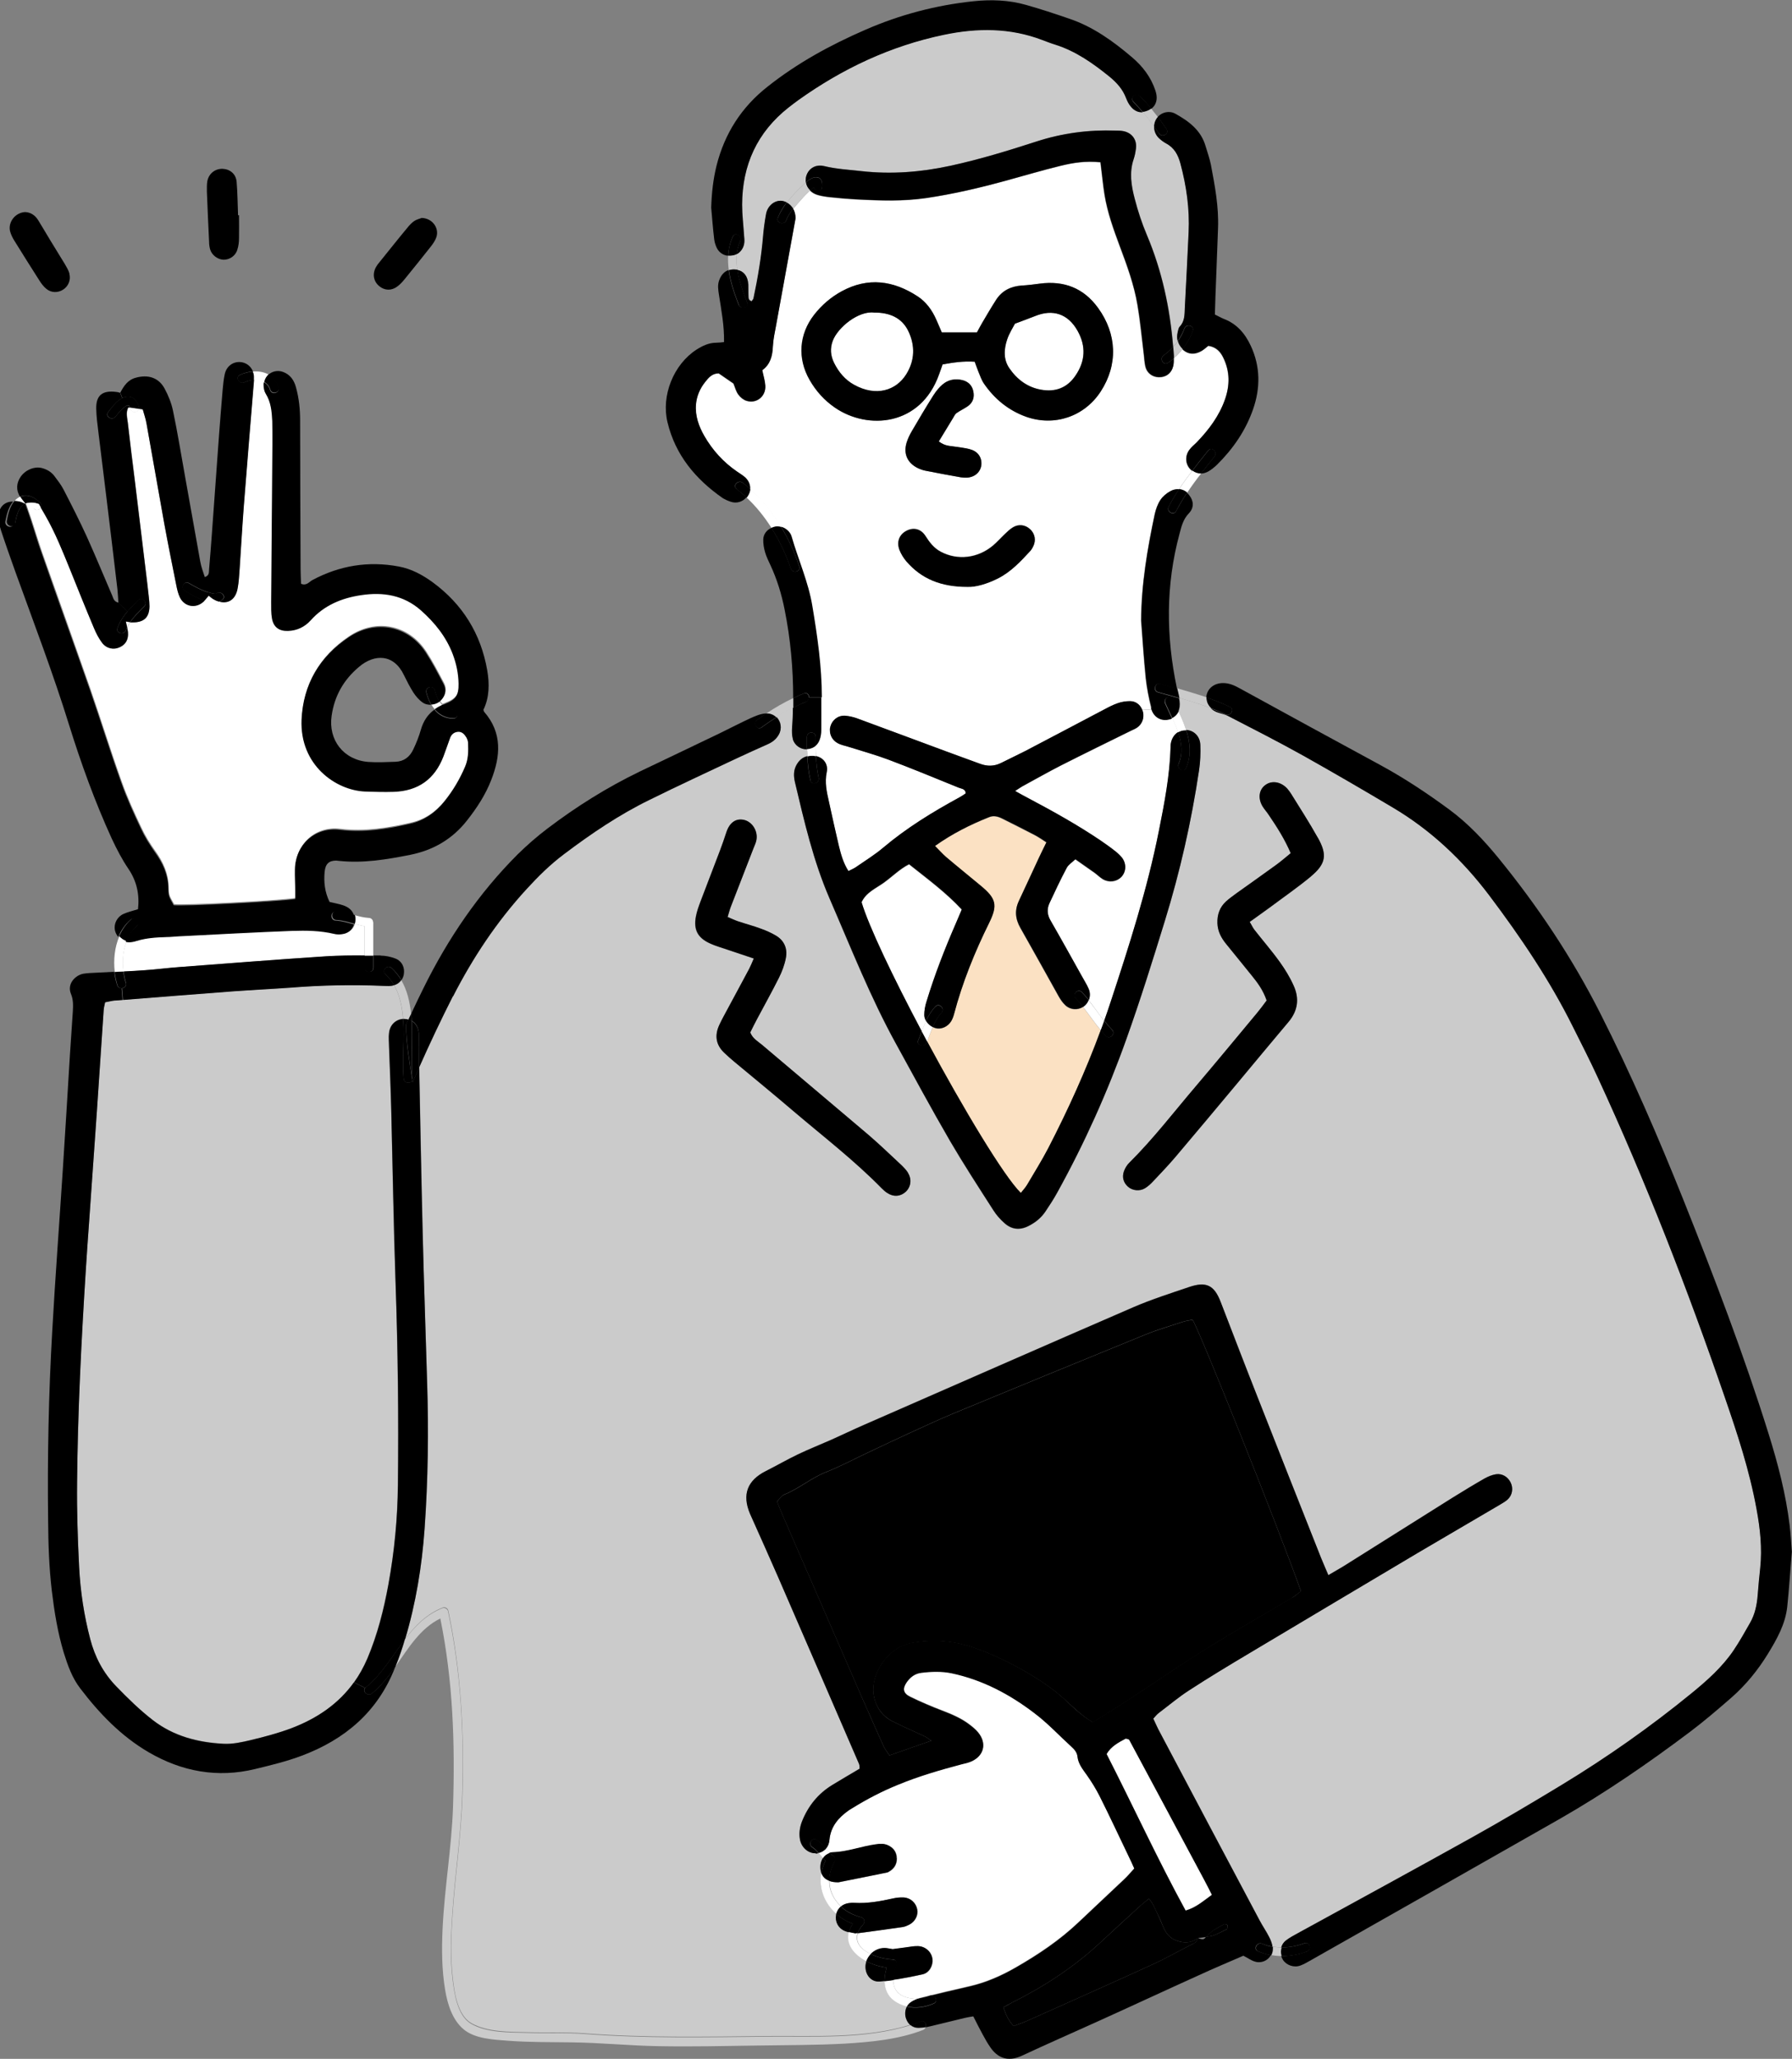 <?xml version="1.0" encoding="UTF-8"?>
<svg id="_レイヤー_2" data-name="レイヤー 2" xmlns="http://www.w3.org/2000/svg" width="113.21" height="130" viewBox="0 0 113.21 130">
  <rect x="0" y="0" width="113.21" height="130" fill="#808080" stroke="none"/>
  <defs>
    <style>
      .cls-1 {
        fill: #fff;
      }

      .cls-2 {
        fill: #fbe1c3;
      }

      .cls-3 {
        fill: #cbcbcb;
      }
    </style>
  </defs>
  <g id="top">
    <g>
      <path class="cls-2" d="m68.42,63.59c.38.48.73,1,1.12,1.47-.94,2.55-2.06,5.02-3.31,7.44-.41.79-.88,1.55-1.34,2.32-.11.18-.26.34-.4.52-1.07-1.04-3.63-5.31-5.92-9.57.12-.3.23-.61.35-.91.05.03.11.05.17.07.35.1.77-.08.99-.43.08-.13.14-.29.18-.44.53-2.01,1.31-3.93,2.23-5.79.54-1.1.43-1.52-.52-2.31-.74-.61-1.48-1.21-2.21-1.83-.24-.2-.44-.44-.7-.7,1.1-.79,2.24-1.35,3.42-1.82.29-.12.57-.04.83.09.68.35,1.37.69,2.05,1.04.25.13.48.3.74.46-.17.36-.33.68-.48.99-.42.9-.83,1.79-1.25,2.69-.28.6-.24,1.16.09,1.73.82,1.44,1.62,2.9,2.43,4.34.11.19.24.38.4.53.31.3.78.33,1.13.11Z"/>
      <path d="m76.23,122.28c.28-.38.71-.56,1.1-.78.05-.03.2.03.22.08.03.06,0,.22-.05.24-.42.18-.79.47-1.28.46Z"/>
      <path d="m55.44,107.77c.21.4.53.72.97.93.66.33,1.33.62,1.99.93.13.06.25.16.44.28-.93.33-1.77.62-2.65.93-.13-.2-.27-.37-.36-.56-.34-.75-.67-1.5-1-2.25l.61-.27Z"/>
      <path d="m75.4,122.72c-.88.44-1.74.94-2.63,1.34-2.6,1.19-5.22,2.35-7.83,3.52-.29.13-.59.23-.9.35-.33-.34-.5-.74-.65-1.18.19-.11.35-.2.52-.29,2.03-1.01,3.92-2.24,5.59-3.79.82-.76,1.64-1.51,2.46-2.26.18-.17.38-.32.62-.52.29.32.41.68.57,1.01.11.23.21.46.31.7.17.43.42.78.88.94.48.17.93.15,1.35-.17,0,0,0,0,0,0h0c-.04.16-.12.27-.28.35Z"/>
      <path d="m54.83,108.04c-.18-.42-.37-.83-.55-1.25-1.63-3.74-3.26-7.49-4.89-11.23-.1-.23-.19-.47-.3-.75.15-.15.28-.37.47-.44.92-.37,1.67-1.03,2.59-1.4.92-.36,1.79-.83,2.69-1.25.89-.42,1.79-.85,2.69-1.26.9-.41,1.79-.83,2.71-1.21,4.04-1.67,8.08-3.33,12.13-4.98.77-.31,1.57-.54,2.35-.8.2-.07.42-.09.62-.13.46.71,5.41,13.1,6.85,17.14-.18.13-.37.29-.57.42-1.81,1.08-3.64,2.11-5.43,3.23-1.65,1.03-3.25,2.13-4.88,3.2-.75.49-1.51.95-2.27,1.43-.7-.42-1.24-.96-1.8-1.47-1.5-1.39-4.63-3.06-6.62-3.5-1.01-.22-2.03-.23-3.04-.04-1.49.27-2.68,2.04-2.35,3.44.05.22.13.42.22.6l-.61.27Z"/>
      <path class="cls-3" d="m47.27,17.95c-.03-.5-.28-.82-.69-.9-.05-.34-.07-.68-.03-1,.26-.14.45-.41.48-.74.01-.16-.01-.32-.02-.48-.04-.63-.12-1.27-.12-1.91,0-2.51.95-4.59,2.95-6.16.2-.16.4-.32.61-.46,2.79-1.99,5.82-3.42,9.19-4.12,2.1-.44,4.18-.44,6.22.33.27.1.54.21.81.29,1.31.4,2.4,1.18,3.44,2.03.45.37.83.79,1.04,1.35.08.2.18.41.33.57.2.22.44.34.72.32.25.29.49.6.71.91,0,.26.09.53.29.73.14.13.29.26.46.34.53.27.77.73.92,1.27.39,1.43.59,2.87.52,4.35-.07,1.59-.16,3.19-.24,4.78-.02.41,0,.83-.32,1.17-.08.08-.1.23-.13.35-.05.2-.05.39,0,.57-.09.13-.19.25-.29.36-.19-2.44-.7-4.8-1.66-7.07-.31-.73-.56-1.49-.76-2.26-.22-.83-.36-1.68-.07-2.54.07-.21.12-.43.14-.65.07-.56-.25-1-.81-1.11-.15-.03-.32-.02-.48-.03-1.71-.06-3.37.16-5,.69-1.79.58-3.59,1.13-5.43,1.53-1.86.41-3.72.55-5.61.34-.79-.09-1.59-.13-2.37-.32-.58-.14-1.05.2-1.15.73-.02.1-.02.2,0,.3-.06.05-.11.1-.16.15-.34.32-.72.7-1.04,1.12-.1-.05-.21-.08-.32-.1-.46-.05-.9.31-.99.85-.08.44-.14.88-.18,1.33-.12,1.34-.33,2.66-.61,3.97-.02.07-.09.13-.12.19-.2-.05-.19-.2-.2-.32-.02-.25,0-.51-.01-.76Z"/>
      <path class="cls-3" d="m50.05,45.93c-.02.25,0,.51.05.75.1.38.5.65.87.63,0,0,.01,0,.02,0,0,.15,0,.3.02.45-.32.08-.56.29-.72.61-.16.33-.15.67-.07,1.03.59,2.48,1.16,4.97,2.18,7.33,1.34,3.1,2.58,6.25,4.22,9.22,1.12,2.04,2.23,4.09,3.4,6.11.86,1.49,1.81,2.93,2.74,4.38.19.29.43.56.68.79.44.41.95.48,1.51.21.44-.22.81-.51,1.09-.92.27-.4.53-.8.76-1.22,1.72-3.11,3.17-6.34,4.36-9.68.88-2.46,1.66-4.96,2.43-7.46.96-3.11,1.68-6.29,2.16-9.51.08-.53.11-1.08.08-1.62-.02-.54-.42-.9-.89-.92-.13-.4-.3-.8-.48-1.19.08-.18.11-.41.08-.65,0-.07-.02-.13-.03-.2.68.19,1.35.4,2,.65.1.1.23.18.38.24.23.09.49.13.72.25,1.59.82,3.18,1.63,4.74,2.5,1.89,1.06,3.77,2.15,5.63,3.26,2.42,1.44,4.43,3.33,6.12,5.57,1.99,2.63,3.82,5.35,5.29,8.31.53,1.06,1.06,2.11,1.56,3.18,3.04,6.58,5.66,13.33,8.02,20.18.8,2.32,1.57,4.66,2.01,7.08.22,1.23.36,2.46.23,3.71-.06.57-.11,1.14-.16,1.72-.05.61-.17,1.2-.48,1.74-.33.58-.66,1.17-1.03,1.72-.72,1.07-1.68,1.92-2.67,2.73-2.6,2.13-5.34,4.05-8.21,5.79-1.86,1.12-3.72,2.23-5.62,3.29-3.65,2.04-7.33,4.03-10.99,6.04-.28.15-.57.3-.82.5-.14.11-.24.27-.28.43-.19,0-.38-.02-.56-.05-.03-.21-.12-.42-.21-.61-.18-.37-.42-.71-.62-1.08-2.13-4-4.25-8.01-6.37-12.01-.12-.22-.22-.45-.33-.7.13-.14.23-.27.35-.36.63-.49,1.25-1,1.92-1.43,1.23-.8,2.49-1.56,3.75-2.31,3.56-2.13,7.13-4.25,10.7-6.37,1.73-1.03,3.47-2.03,5.2-3.05.16-.1.34-.19.47-.32.3-.28.36-.7.19-1.06-.18-.36-.54-.59-.93-.53-.25.04-.49.14-.71.26-.69.4-1.37.81-2.05,1.23-2.3,1.44-4.59,2.89-6.89,4.33-.29.18-.59.35-.94.55-.17-.41-.33-.75-.47-1.11-1.34-3.38-2.68-6.76-4.01-10.15-.78-1.99-1.55-3.99-2.32-5.98-.41-1.07-.91-1.32-2-.95-1.18.4-2.37.78-3.51,1.27-5.68,2.46-11.35,4.95-17.02,7.43-.7.31-1.39.64-2.09.95-.7.31-1.42.59-2.1.92-.69.33-1.34.71-2.02,1.05-1.17.59-1.51,1.49-1,2.69.03.06.05.12.08.18.57,1.28,1.15,2.56,1.71,3.85,1.7,3.92,3.4,7.84,5.1,11.77.03.08.03.18.04.3-.58.34-1.16.68-1.73,1.03-.9.55-1.53,1.33-1.92,2.32-.14.37-.19.74-.12,1.13.09.52.53.89,1,.86.06,0,.12-.01.18-.03.09.11.17.22.27.32-.14.2-.19.47-.15.75.01.07.03.14.05.21-.18.99.21,1.93.95,2.57,0,.02,0,.04-.01.06-.08.43.12.84.53,1.01.09.04.19.07.28.09-.2.78.34,1.43,1.1,1.83,0,.03-.02.05-.02.08-.16.62.24,1.25.86,1.2.1,0,.21-.02.31-.03,0,.48.17.93.62,1.25.24.17.51.29.79.35-.13.23-.15.53-.04.78.06.16.16.29.27.39-2.87.9-6.14.69-9.08.72-3.84.04-7.67.12-11.5-.17-1.21-.09-2.43-.03-3.63-.07-1.12-.03-2.54,0-3.55-.58-.86-.5-1.06-1.91-1.16-2.8-.16-1.34-.11-2.7-.02-4.04.17-2.55.56-5.07.63-7.63.11-3.9-.09-7.76-.9-11.58-.03-.14-.2-.24-.34-.19-1.04.41-1.75,1.15-2.38,1.98.68-2.27,1.06-4.6,1.23-6.96.22-3.09.26-6.19.16-9.29-.1-3.13-.21-6.25-.28-9.38-.08-3.49-.15-6.98-.22-10.48.67-1.51,1.38-3.01,2.13-4.49,1.25-2.46,2.77-4.73,4.64-6.77.73-.8,1.51-1.56,2.38-2.22,1.71-1.29,3.48-2.48,5.41-3.43,1.8-.88,3.63-1.73,5.44-2.59.66-.31,1.33-.61,2-.91.3-.13.55-.32.71-.61.22-.39.13-.83-.14-1.1.35-.22.7-.42,1.06-.6,0,.41-.03.83-.05,1.24Zm-3.95,14.09c.48.16.95.32,1.52.51-.13.3-.2.48-.29.65-.45.84-.91,1.68-1.36,2.53-.18.34-.37.67-.53,1.02-.31.65-.22,1.24.31,1.75.21.2.42.39.64.57,1.25,1.04,2.51,2.07,3.75,3.13,1.87,1.59,3.83,3.09,5.55,4.85.11.11.23.22.37.31.4.26.82.22,1.15-.07.34-.31.41-.8.14-1.22-.12-.19-.28-.35-.44-.5-.68-.63-1.34-1.28-2.05-1.88-2.23-1.91-4.49-3.79-6.73-5.69-.26-.22-.59-.39-.74-.78.13-.26.27-.55.42-.83.46-.87.95-1.74,1.39-2.62.2-.4.36-.83.44-1.26.11-.58-.1-1.08-.62-1.4-.3-.18-.62-.32-.95-.44-.48-.17-.97-.31-1.46-.47-.2-.07-.4-.16-.65-.27.08-.25.13-.47.21-.67.47-1.22.95-2.44,1.42-3.66.07-.18.16-.35.19-.54.1-.56-.27-1.14-.78-1.26-.52-.12-.92.16-1.12.78-.13.39-.26.79-.41,1.17-.41,1.07-.82,2.14-1.23,3.22-.11.3-.22.6-.28.91-.17.83.09,1.35.87,1.71.4.18.84.3,1.26.45Zm36.72-4.69c.94-.78,1.03-1.35.43-2.43-.53-.95-1.12-1.86-1.69-2.78-.07-.11-.14-.21-.23-.31-.39-.44-.95-.54-1.37-.25-.42.29-.51.85-.2,1.36.12.19.27.36.39.54.51.76,1.01,1.53,1.39,2.42-.33.26-.62.51-.92.74-.83.6-1.66,1.19-2.49,1.78-.23.17-.47.34-.68.53-.4.37-.56.84-.54,1.38.02.5.24.92.55,1.3.55.67,1.09,1.33,1.63,2.01.36.45.7.91.93,1.56-.21.27-.39.53-.59.77-1.29,1.55-2.57,3.1-3.87,4.63-1.39,1.63-2.69,3.33-4.21,4.84-.15.15-.28.36-.35.56-.12.36-.04.69.26.96.28.25.74.3,1.07.1.19-.12.35-.27.51-.43.48-.51.97-1.02,1.42-1.55,1.3-1.53,2.59-3.08,3.88-4.62,1.09-1.3,2.16-2.61,3.25-3.89.61-.71.71-1.49.33-2.32-.24-.52-.54-1.02-.87-1.48-.51-.7-1.07-1.35-1.6-2.03-.11-.14-.18-.31-.3-.5.46-.33.88-.62,1.28-.92.87-.65,1.76-1.27,2.6-1.96Z"/>
      <path class="cls-3" d="m24.14,62.24c.19,0,.38.02.57,0,.06,0,.13-.02.18-.04.36.62.51,1.36.57,2.13-.46.03-.83.37-.89.89-.03.28,0,.57,0,.86.05,1.34.1,2.68.14,4.02.09,3.61.14,7.22.27,10.82.15,4.28.2,8.56.15,12.84-.02,2.11-.22,4.21-.6,6.28-.3,1.6-.69,3.17-1.33,4.68-.23.55-.51,1.05-.84,1.5-.97,1.36-2.32,2.29-3.96,2.9-.83.32-1.7.54-2.57.75-.55.13-1.14.26-1.7.23-1.62-.09-3.15-.48-4.47-1.49-.84-.65-1.59-1.38-2.32-2.14-.82-.85-1.34-1.84-1.64-2.98-.39-1.49-.62-3-.7-4.53-.09-1.78-.15-3.57-.13-5.36.04-4.47.26-8.94.55-13.4.06-1.02.14-2.04.21-3.06.16-2.33.33-4.65.49-6.97.15-2.13.28-4.27.43-6.4,0-.15.06-.3.09-.49.21-.04.39-.09.58-.11.18-.02.36-.03.54-.04,2.3-.18,4.6-.37,6.91-.54,1.24-.09,2.49-.15,3.73-.24,1.91-.15,3.83-.19,5.74-.11Z"/>
      <path class="cls-1" d="m76.13,118.8c.13.25.26.51.43.84-.56.4-1.01.8-1.66.99-1.76-3.23-3.29-6.55-4.99-9.88.27-.48.76-.74,1.21-.98.1.02.13.02.16.04.03.02.06.04.07.06,1.6,2.97,3.19,5.95,4.78,8.92Z"/>
      <path class="cls-1" d="m52.4,117c-.08-.08-.16-.17-.24-.27.13-.14.22-.34.24-.57.08-.84.56-1.4,1.2-1.86.08-.06.16-.1.24-.15.92-.57,1.88-1.07,2.89-1.48,1.3-.53,2.65-.93,4.01-1.29.22-.06.44-.1.64-.19.79-.36.97-1.13.42-1.81-.16-.19-.36-.36-.56-.51-.51-.39-1.1-.64-1.7-.87-.68-.26-1.36-.55-2.02-.87-.47-.22-.52-.52-.24-.93.22-.33.51-.55.93-.6.64-.08,1.28-.1,1.91.03,1.94.4,3.66,1.32,5.22,2.51.84.63,1.56,1.41,2.34,2.12.19.18.36.36.39.63.05.47.34.81.6,1.18.29.42.57.85.79,1.3.63,1.26,1.22,2.53,1.83,3.79.12.26.23.52.37.8-.21.23-.39.45-.59.64-.97.92-1.96,1.84-2.93,2.76-1.19,1.13-2.54,2.03-3.96,2.85-.92.53-1.88.95-2.91,1.19-1.03.23-2.05.47-3.07.73-.08.02-.16.04-.23.07h0c-.3.02-.61-.03-.89-.15-.48-.21-.65-.6-.65-1.03.63-.09,1.25-.22,1.87-.35.43-.09.67-.57.62-.97-.06-.44-.44-.8-.92-.81-.25,0-.51.05-.76.08-.32.04-.63.08-.83.11-.25-.04-.37-.07-.5-.07-.34,0-.66.14-.89.38-.59-.28-1.02-.73-.82-1.32.98-.13,1.9-.25,2.83-.39.15-.02.31-.09.44-.16.36-.19.56-.59.49-.95-.08-.42-.43-.74-.86-.76-.22-.01-.45.01-.66.06-.81.18-1.62.33-2.45.28-.13,0-.25,0-.38.02-.18.03-.34.1-.47.21-.46-.43-.74-.99-.74-1.61.16.06.35.09.58.09.95-.19,2.01-.41,3.08-.62.03,0,.06-.02.09-.04.34-.18.52-.46.52-.85,0-.39-.2-.66-.55-.82-.24-.11-.49-.1-.75-.06-.92.12-1.78.46-2.72.5-.08,0-.16.02-.23.04Z"/>
      <path class="cls-1" d="m58.23,65.14c-1.79-3.37-3.35-6.63-3.8-8.15.27-.62.9-.88,1.41-1.24.54-.39,1.01-.87,1.59-1.16,1.16.93,2.32,1.77,3.33,2.86-.13.31-.25.6-.38.89-.7,1.61-1.34,3.24-1.85,4.93-.08.27-.14.56-.14.84,0,.13.04.25.11.37-.1.22-.19.44-.27.66Z"/>
      <path class="cls-1" d="m51.78,46.73c.08-.2.11-.44.11-.65h.54c0,.35.18.68.5.85.22.12.48.16.72.24.82.26,1.65.49,2.46.79,1.49.56,2.97,1.17,4.44,1.77.16.06.39.06.45.29,0,.04,0,.08-.01.09-.13.09-.26.18-.4.25-1.69.92-3.31,1.92-4.79,3.16-.53.45-1.14.82-1.71,1.22-.15.1-.31.17-.49.26-.33-.52-.47-1.05-.6-1.57-.23-.93-.43-1.86-.63-2.8-.14-.62-.28-1.22-.14-1.88.11-.51-.21-.9-.68-1.01-.01-.22-.02-.44-.02-.65.11-.09.19-.21.25-.36Z"/>
      <path class="cls-1" d="m72.77,44.77c.17.53.64.77,1.13.63.06-.02.11-.04.17-.06.13.29.26.59.36.9-.25.15-.42.42-.47.76,0,.06,0,.13-.01.19-.04,1.79-.39,3.55-.74,5.3-.73,3.67-1.87,7.22-3.04,10.77-.13.4-.27.8-.41,1.2-.34-.42-.64-.88-.98-1.3.09-.21.1-.46,0-.68-.12-.29-.3-.56-.45-.84-.65-1.17-1.3-2.34-1.97-3.5-.21-.37-.24-.73-.07-1.09.35-.75.7-1.5,1.09-2.23.11-.21.34-.35.55-.55.43.31.82.58,1.21.85.18.13.34.29.53.41.39.23.86.16,1.15-.13.32-.32.35-.84.06-1.22-.11-.15-.26-.29-.41-.4-.3-.23-.61-.46-.93-.68-1.46-.98-2.99-1.84-4.54-2.66-.28-.15-.55-.3-.88-.48.19-.12.32-.21.45-.29.81-.44,1.62-.9,2.44-1.32,1.48-.75,2.97-1.47,4.46-2.21.12-.06.24-.1.34-.17.34-.22.49-.61.39-1-.01-.05-.03-.1-.05-.14l.6-.03Z"/>
      <path class="cls-1" d="m57.38,20.89c.44.91.43,1.86-.13,2.74-.64,1.02-1.9,1.43-3.29.66-.57-.31-.98-.81-1.27-1.39-.22-.45-.26-.91-.08-1.39.33-.87,1.64-1.91,2.62-1.78.93,0,1.73.3,2.15,1.16Z"/>
      <path class="cls-1" d="m68.07,20.87c.56.98.51,1.94-.14,2.86-.53.76-1.27,1.03-2.16.87-.86-.15-1.52-.65-2-1.35-.39-.56-.35-1.21-.14-1.83.13-.38.36-.73.49-.99.51-.19.89-.33,1.27-.48,1.13-.46,2.07-.14,2.68.92Z"/>
      <path class="cls-1" d="m58.98,24.93c-.47.76-.93,1.52-1.38,2.29-.13.22-.24.45-.32.69-.23.73.03,1.33.72,1.66.14.07.3.12.45.15.75.15,1.5.28,2.25.42.12.02.25.02.38.02.51-.04.86-.36.91-.81.05-.47-.23-.86-.72-.98-.31-.08-.63-.11-.94-.16-.31-.05-.64-.03-1.02-.33.31-.51.6-1,.9-1.48.07-.11.12-.24.22-.31.23-.16.49-.28.72-.44.31-.23.41-.55.34-.93-.08-.38-.33-.62-.69-.71-.46-.11-.9-.03-1.26.28-.21.18-.4.41-.55.65Zm-6.24.81c2.09,1.43,5.41,1.16,6.57-2.08.08-.21.15-.42.23-.65.67-.12,1.33-.22,2.03-.17.08.22.15.42.23.62.11.26.2.54.36.77.67.97,1.55,1.69,2.67,2.09,1.78.63,3.67-.01,4.7-1.6,1.1-1.69,1.03-3.64-.17-5.28-.92-1.26-2.16-1.73-3.68-1.53-.38.05-.76.1-1.14.12-.68.04-1.24.31-1.61.89-.31.48-.6.98-.89,1.47-.11.19-.21.38-.33.6h-2.22c-.12-.29-.23-.55-.35-.81-.26-.6-.64-1.12-1.18-1.47-1.53-1-3.13-1.22-4.79-.32-.68.37-1.26.87-1.74,1.48-.96,1.23-1.07,2.77-.29,4.12.4.7.93,1.29,1.6,1.75Zm-.85,20.34c.01-.67,0-1.34,0-2.01v-.03c0-1.95-.28-3.86-.6-5.77-.25-1.53-.9-2.92-1.31-4.39-.02-.06-.05-.12-.08-.18-.12-.21-.34-.37-.58-.43-.53-.88-1.18-1.69-1.94-2.38.02-.25-.08-.5-.29-.71-.16-.15-.36-.26-.54-.39-.86-.59-1.54-1.34-2.06-2.24-.35-.62-.59-1.27-.53-2,.04-.53.24-.99.57-1.4.22-.27.44-.56.87-.56.3.21.62.42.93.64.1.24.16.5.31.7.12.17.32.33.51.39.64.21,1.24-.28,1.19-.96-.02-.31-.12-.62-.19-.97.52-.37.65-.9.67-1.5.02-.44.12-.89.2-1.32.4-2.2.8-4.39,1.2-6.59.01-.06.02-.13.03-.19,0-.21-.04-.42-.15-.59.17-.21.35-.41.51-.59.17-.2.36-.39.55-.57.12.12.28.22.47.28.27.08.56.12.84.15.57.06,1.15.11,1.72.14,1.43.07,2.87.12,4.3-.09,1.71-.25,3.38-.65,5.05-1.1,1.14-.31,2.27-.65,3.42-.93.8-.2,1.62-.33,2.55-.23.05.4.08.71.12,1.02.05.35.08.7.14,1.04.18,1.11.56,2.16.95,3.21.46,1.23.92,2.46,1.13,3.75.17,1.04.27,2.09.4,3.13.03.25.04.51.1.76.1.4.44.65.84.66.45.02.81-.24.91-.69.04-.16.05-.33.04-.5.2-.17.39-.37.55-.58.02.02.04.04.06.06.34.28.73.3,1.16.05.16-.09.3-.22.42-.32.52.08.78.4.96.78.4.85.4,1.73.09,2.61-.37,1.05-1.02,1.91-1.78,2.7-.15.16-.34.3-.47.48-.29.39-.25.9.07,1.23.03.04.07.07.11.09-.29.38-.58.77-.84,1.17-.18-.02-.37.02-.55.12-.24.14-.48.33-.63.56-.17.26-.28.58-.35.88-.47,2.22-.85,4.45-.86,6.73.09,1.21.17,2.42.29,3.62.07.63.19,1.26.35,1.88,0,.03.02.06.03.09l-.6.03c-.13-.32-.41-.54-.77-.54-.25,0-.51.04-.75.12-.3.1-.59.25-.87.4-1.67.87-3.33,1.76-5,2.63-.51.27-1.03.51-1.54.76-.43.21-.86.21-1.3.05-.72-.26-1.44-.52-2.16-.79-1.85-.69-3.71-1.38-5.56-2.06-.27-.1-.55-.17-.83-.19-.45-.03-.81.27-.92.69-.02.07-.03.15-.03.22h-.54Zm13.37-11.56c.21-.4.13-.83-.2-1.13-.29-.27-.71-.32-1.06-.11-.19.11-.35.27-.51.42-.26.24-.49.51-.75.73-.96.81-2.24.96-3.3.4-.44-.23-.72-.6-.98-1.01-.28-.45-.74-.54-1.17-.33-.46.23-.66.69-.47,1.21.1.26.26.51.44.73.96,1.1,2.18,1.62,3.86,1.61.52.02,1.21-.18,1.88-.51.86-.42,1.48-1.1,2.11-1.78.06-.07.11-.15.15-.24Z"/>
      <path class="cls-1" d="m23.03,58.48v1.86c-.82,0-1.63,0-2.44.05-3.09.2-6.18.44-9.27.68-.73.06-1.46.15-2.19.2-.45.03-.89.06-1.34.08-.08-.64-.03-1.32.21-1.91.06.02.13.03.2.03.15,0,.32-.03.47-.08.62-.19,1.25-.24,1.89-.25.29,0,.57-.04.86-.05,2.36-.12,4.72-.25,7.08-.34.89-.03,1.79-.02,2.67.19.15.04.32.04.48.02.38-.04.67-.28.77-.62.2.05.41.11.62.14Z"/>
      <path class="cls-1" d="m2.15,32.12c.15.15.35.07.43-.07.1.17.2.34.3.52.62,1.08,1.09,2.24,1.55,3.39.5,1.24,1,2.49,1.52,3.72.13.32.3.64.51.92.28.37.73.46,1.12.27.37-.17.55-.49.51-.94,0-.1-.03-.21-.05-.31.05-.11.12-.22.19-.33.05,0,.09,0,.13,0,.73.02,1.08-.3,1.09-1.01,0-.19-.02-.38-.04-.57-.06-.57-.13-1.14-.2-1.71-.23-1.87-.45-3.74-.68-5.61-.15-1.24-.31-2.47-.45-3.71-.03-.31-.13-.63.03-.96.03,0,.07,0,.11.01,0,.03.02.06.03.09.08.29.48.23.53-.02.07,0,.15.02.23.03.08.3.19.6.24.9.38,2.1.74,4.21,1.12,6.31.24,1.32.5,2.63.77,3.94.05.25.11.5.22.73.28.58.96.71,1.45.3.04-.03.08-.07.11-.11.33.11.65.16.92.05.56.16,1.02-.13,1.16-.81.08-.41.1-.82.13-1.24.09-1.31.16-2.61.26-3.92.21-2.67.43-5.35.65-8.02,0,0,0-.01,0-.02.23-.02.47.02.66.12-.01.05-.02.11-.02.16,0,.18.03.4.13.55.33.54.39,1.14.42,1.75.02.45.02.89.01,1.34-.03,3.35-.06,6.71-.08,10.06,0,.35-.01.71.05,1.05.1.56.46.81,1.02.79.58-.02,1.05-.25,1.43-.67.86-.95,1.96-1.4,3.19-1.59,1.39-.21,2.68,0,3.77.96.87.77,1.59,1.65,2.01,2.76.23.61.35,1.22.37,1.87.02.73-.16,1.01-.88,1.29-.06.02-.12.05-.17.07-.06-.06-.12-.13-.16-.21.03-.02.05-.04.08-.07.3-.3.38-.67.18-1.05-.36-.68-.71-1.36-1.13-2-1.12-1.69-3.17-2.09-4.86-.95-1.85,1.24-2.88,2.99-2.98,5.2-.13,2.88,2.17,4.46,4,4.54.61.02,1.21.04,1.82.02,1.54-.04,2.59-.79,3.14-2.23.15-.39.28-.78.42-1.17.08-.23.26-.37.5-.39.25-.02.41.16.53.35.06.1.11.24.11.36.02.51.02,1.02-.19,1.5-.34.8-.77,1.53-1.32,2.21-.56.7-1.26,1.19-2.13,1.38-1.46.34-2.94.57-4.46.39-1.55-.19-2.81.93-2.84,2.5,0,.45.01.89.02,1.34,0,.18,0,.36,0,.53-1.25.18-7.09.47-7.68.39-.3-.54-.33-.54-.34-1.07-.02-.87-.35-1.6-.85-2.29-.33-.46-.64-.96-.88-1.48-.45-.95-.89-1.91-1.24-2.9-.69-1.92-1.29-3.87-1.96-5.8-1.01-2.89-2.04-5.77-3.06-8.66-.24-.69-.45-1.39-.68-2.09-.12-.35-.24-.7-.36-1.05.19-.01.4.15.54.29Z"/>
      <path d="m83.26,52.9c.6,1.07.51,1.64-.43,2.43-.83.69-1.73,1.31-2.6,1.96-.41.3-.82.59-1.28.92.12.19.19.36.3.5.53.68,1.1,1.33,1.6,2.03.33.46.64.96.87,1.48.38.82.28,1.6-.33,2.32-1.09,1.29-2.17,2.6-3.25,3.89-1.29,1.54-2.58,3.09-3.88,4.62-.45.53-.94,1.04-1.42,1.55-.15.16-.32.32-.51.43-.33.2-.79.15-1.07-.1-.29-.26-.38-.6-.26-.96.07-.2.19-.41.35-.56,1.52-1.51,2.82-3.21,4.21-4.84,1.3-1.53,2.58-3.08,3.87-4.63.2-.24.39-.5.59-.77-.22-.65-.57-1.12-.93-1.56-.54-.67-1.09-1.34-1.63-2.01-.31-.38-.53-.79-.55-1.3-.02-.54.14-1.01.54-1.38.21-.19.45-.36.68-.53.83-.59,1.66-1.18,2.49-1.78.31-.22.59-.47.92-.74-.38-.89-.87-1.66-1.39-2.42-.12-.19-.28-.35-.39-.54-.31-.52-.22-1.07.2-1.36.41-.29.98-.18,1.37.25.08.1.16.2.23.31.57.92,1.16,1.83,1.69,2.78Z"/>
      <path d="m82.57,123.23c-.51.19-1.06.29-1.61.28-.05-.17-.05-.37,0-.54.5,0,1.01-.1,1.46-.27.33-.12.47.41.15.53Z"/>
      <path class="cls-3" d="m80.96,122.97c-.05.18-.05.37,0,.54-.22,0-.43-.02-.64-.06.07-.13.11-.27.1-.43,0-.03,0-.07,0-.1.18.03.37.05.56.05Z"/>
      <path d="m80.41,123.03c0,.16-.03.3-.1.43-.29-.05-.57-.13-.83-.25-.32-.15-.04-.62.28-.47.21.09.42.16.65.19,0,.03,0,.07,0,.1Z"/>
      <path d="m77.7,44.63c.32.15.04.63-.28.47-.3-.14-.61-.27-.92-.39-.2-.19-.3-.43-.29-.68.51.18,1.01.37,1.49.6Z"/>
      <path d="m77.42,45.11c.32.15.6-.32.28-.47-.48-.23-.98-.43-1.49-.6,0-.04,0-.08.01-.12.09-.48.51-.79,1.05-.79.4,0,.74.16,1.08.35,2.94,1.61,5.88,3.22,8.82,4.81,1.55.84,3.01,1.81,4.42,2.85,1.16.86,2.15,1.91,3.06,3.02,2.49,3.05,4.67,6.31,6.45,9.83,1.95,3.85,3.66,7.8,5.26,11.8,1.94,4.86,3.81,9.75,5.37,14.74.59,1.89,1.09,3.8,1.33,5.77.07.57.1,1.14.14,1.68-.1,1.19-.17,2.33-.29,3.47-.12,1.11-.66,2.06-1.23,2.99-.64,1.04-1.41,1.98-2.33,2.78-.84.73-1.69,1.46-2.58,2.13-2.63,1.98-5.34,3.84-8.2,5.48-5.27,3-10.54,5.99-15.82,8.98-.19.11-.39.22-.6.3-.41.15-.88-.02-1.1-.36-.05-.08-.08-.16-.11-.24.55,0,1.1-.1,1.61-.28.33-.12.19-.65-.15-.53-.45.17-.96.27-1.46.27.05-.17.14-.32.28-.43.25-.2.54-.34.82-.5,3.67-2.01,7.34-4.01,10.99-6.04,1.9-1.06,3.76-2.16,5.62-3.29,2.87-1.74,5.61-3.67,8.21-5.79.99-.81,1.95-1.66,2.67-2.73.37-.55.7-1.14,1.03-1.72.31-.54.43-1.13.48-1.74.04-.57.1-1.15.16-1.72.13-1.25,0-2.48-.23-3.71-.44-2.43-1.21-4.76-2.01-7.08-2.36-6.85-4.98-13.6-8.02-20.18-.49-1.07-1.03-2.12-1.56-3.18-1.47-2.96-3.31-5.68-5.29-8.31-1.7-2.25-3.7-4.14-6.12-5.57-1.87-1.11-3.74-2.2-5.63-3.26-1.56-.87-3.15-1.68-4.74-2.5-.22-.12-.48-.16-.72-.25-.15-.06-.28-.14-.38-.24.31.12.62.25.92.39Z"/>
      <path d="m76.73,28.83c-.29.35-.57.71-.85,1.07-.2,0-.39-.06-.55-.18.33-.43.67-.85,1.01-1.28.22-.28.61.12.39.39Z"/>
      <path class="cls-1" d="m75.88,29.9c-.31.39-.6.79-.88,1.21-.15-.13-.32-.2-.51-.22.26-.4.55-.79.84-1.17.16.12.35.19.55.18Z"/>
      <path class="cls-3" d="m76.51,44.72c-.65-.25-1.33-.45-2-.65-.04-.2-.09-.4-.14-.61.62.18,1.24.36,1.85.57-.01.25.09.5.29.68Z"/>
      <path d="m74.94,46.11c.25.78.34,1.59-.01,2.4-.14.32-.61.04-.47-.28.28-.64.19-1.33-.03-1.99.14-.08.3-.13.48-.13,0,0,.02,0,.03,0Z"/>
      <path class="cls-1" d="m74.9,46.11c-.18,0-.34.04-.48.13-.1-.3-.23-.6-.36-.9.18-.09.31-.24.4-.42.18.39.35.79.48,1.19,0,0-.02,0-.03,0Z"/>
      <path d="m74.71,22.04c-.15-.15-.26-.31-.3-.49.18-.25.32-.52.42-.8.12-.33.65-.19.53.15-.15.41-.37.8-.65,1.15Z"/>
      <path class="cls-3" d="m74.12,21.91c.1-.11.2-.23.29-.36.05.18.15.35.3.49-.16.21-.35.41-.55.58,0-.05,0-.11,0-.16-.01-.18-.02-.37-.04-.55Z"/>
      <path d="m73.83,31.99c.2-.38.42-.75.66-1.11.19.02.36.09.51.22-.25.37-.49.76-.69,1.16-.16.31-.64.04-.47-.28Z"/>
      <path d="m74.5,44.07c-.45-.13-.89-.25-1.33-.37-.34-.1-.19-.63.15-.53.35.1.7.2,1.05.3.05.2.1.4.14.61Z"/>
      <path d="m74.12,21.91c.01.18.03.37.04.55,0,.05,0,.11,0,.16-.12.1-.24.2-.37.29-.29.2-.56-.27-.28-.47.21-.15.42-.33.6-.53Z"/>
      <path d="m73.63,44.39c-.14-.32.33-.6.47-.28.11.26.24.53.36.8-.08.19-.22.33-.4.42-.15-.33-.31-.65-.44-.95Z"/>
      <path d="m72.74,44.68c-.16-.62-.28-1.25-.35-1.88-.12-1.2-.2-2.41-.29-3.62.01-2.29.39-4.52.86-6.73.07-.31.18-.62.35-.88.15-.23.39-.43.63-.56.18-.1.37-.14.55-.12-.24.36-.46.72-.66,1.11-.16.31.31.59.47.28.21-.4.44-.79.69-1.16.05.04.1.09.14.15.28.35.32.78-.02,1.14-.36.37-.47.82-.59,1.28-.88,3.24-.86,6.49-.17,9.76,0,.01,0,.03,0,.04-.35-.1-.7-.2-1.05-.3-.34-.1-.49.43-.15.53.44.12.88.25,1.33.37.01.07.02.13.03.2.03.24,0,.47-.08.65-.12-.27-.25-.54-.36-.8-.14-.32-.61-.04-.47.28.13.3.29.62.44.95-.05.03-.11.05-.17.06-.49.13-.96-.11-1.13-.63,0-.03-.02-.06-.03-.09Z"/>
      <path d="m73.22,8.43c-.1-.15-.21-.3-.31-.45,0-.18.05-.35.16-.5.02-.04.05-.07.08-.1.19.25.37.51.55.77.2.29-.28.57-.47.28Z"/>
      <path class="cls-3" d="m73.14,7.38s-.06.07-.08.1c-.1.15-.15.32-.16.5-.22-.31-.46-.62-.71-.91.07,0,.15-.02.23-.05.12-.04.22-.1.31-.16.14.17.28.35.42.53Z"/>
      <path d="m73.66,9.05c-.17-.09-.32-.21-.46-.34-.2-.2-.3-.47-.29-.73.11.15.21.3.31.45.2.29.67.02.47-.28-.18-.26-.36-.52-.55-.77.27-.3.73-.41,1.11-.2.85.47,1.62,1.04,1.91,2.04.12.4.26.79.34,1.19.25,1.32.5,2.64.45,3.99-.04,1.05-.08,2.11-.12,3.16-.03.76-.06,1.53-.08,2.3.21.1.38.2.55.27.83.31,1.36.93,1.72,1.71.61,1.31.61,2.67.14,4.01-.47,1.35-1.27,2.5-2.28,3.5-.16.15-.34.3-.53.41-.16.09-.32.14-.48.14.28-.36.56-.71.85-1.07.22-.27-.17-.66-.39-.39-.34.42-.68.85-1.01,1.28-.04-.03-.08-.06-.11-.09-.32-.32-.36-.84-.07-1.23.13-.18.31-.32.47-.48.76-.79,1.41-1.65,1.78-2.7.31-.88.32-1.76-.09-2.61-.18-.39-.44-.7-.96-.78-.12.09-.26.22-.42.32-.43.25-.82.23-1.16-.05-.02-.02-.04-.04-.06-.06.28-.35.5-.74.65-1.15.12-.33-.41-.48-.53-.15-.1.28-.25.55-.42.8-.05-.17-.05-.36,0-.57.03-.12.05-.27.13-.35.32-.34.3-.75.32-1.17.08-1.59.17-3.19.24-4.78.07-1.48-.14-2.93-.52-4.35-.15-.55-.39-1-.92-1.27Z"/>
      <path d="m72,6.04c.25.26.5.53.73.81-.09.07-.19.12-.31.16-.08.03-.15.04-.23.05-.19-.22-.38-.43-.58-.64-.25-.25.14-.64.39-.39Z"/>
      <path d="m46.88,12.92c0,.64.08,1.27.12,1.91.01.16.04.32.02.48-.03.32-.21.6-.48.74.03-.28.1-.56.22-.83.14-.32-.33-.6-.47-.28-.17.39-.26.79-.29,1.21-.31-.03-.57-.2-.72-.5-.08-.17-.14-.36-.16-.54-.08-.66-.13-1.33-.19-2,.03-.9.12-1.78.34-2.66.51-2.02,1.57-3.68,3.21-4.97,1.89-1.5,3.98-2.64,6.19-3.6,2.18-.95,4.45-1.55,6.82-1.8,1.12-.12,2.24-.08,3.33.23.92.26,1.83.56,2.73.87,1.51.51,2.77,1.42,3.97,2.44.67.57,1.19,1.25,1.47,2.09.06.18.1.38.08.56-.03.26-.15.46-.34.6-.23-.28-.47-.55-.73-.81-.25-.25-.64.14-.39.39.2.21.4.42.58.64-.28.02-.53-.1-.72-.32-.15-.16-.25-.37-.33-.57-.21-.56-.59-.98-1.04-1.35-1.05-.85-2.14-1.62-3.44-2.03-.27-.08-.54-.19-.81-.29-2.04-.78-4.12-.77-6.22-.33-3.36.7-6.4,2.13-9.19,4.12-.21.15-.41.31-.61.46-2,1.57-2.94,3.64-2.95,6.16Z"/>
      <path d="m70.25,65.03c.25.25-.14.64-.39.39-.12-.12-.22-.24-.33-.37.07-.2.15-.4.22-.6.16.2.32.39.5.58Z"/>
      <path d="m69.37,19.44c1.2,1.65,1.27,3.59.17,5.28-1.03,1.58-2.91,2.22-4.7,1.6-1.12-.4-2-1.12-2.67-2.09-.16-.23-.25-.51-.36-.77-.08-.2-.15-.41-.23-.62-.71-.05-1.36.05-2.03.17-.08.23-.15.44-.23.65-1.16,3.24-4.49,3.51-6.57,2.08-.67-.46-1.2-1.05-1.6-1.75-.78-1.36-.67-2.89.29-4.12.48-.61,1.06-1.11,1.74-1.48,1.66-.9,3.26-.68,4.79.32.54.35.92.88,1.18,1.47.12.26.22.52.35.81h2.22c.12-.22.22-.41.33-.6.29-.49.58-.99.89-1.47.38-.57.93-.84,1.61-.89.38-.02.76-.07,1.14-.12,1.52-.2,2.77.27,3.68,1.53Zm-1.44,4.3c.64-.93.69-1.88.14-2.86-.6-1.06-1.55-1.38-2.68-.92-.38.15-.76.29-1.27.48-.13.25-.36.6-.49.99-.21.62-.25,1.27.14,1.83.48.7,1.14,1.2,2,1.35.89.16,1.63-.1,2.16-.87Zm-10.68-.1c.55-.88.57-1.83.13-2.74-.42-.86-1.22-1.17-2.15-1.16-.98-.13-2.29.92-2.62,1.78-.18.48-.14.94.08,1.39.29.59.7,1.08,1.27,1.39,1.39.77,2.65.36,3.29-.66Z"/>
      <path class="cls-1" d="m69.54,65.05c-.39-.47-.74-.99-1.12-1.47,0,0,.02,0,.02-.01.15-.1.27-.25.33-.41.34.42.65.87.98,1.3-.07.2-.14.4-.22.6Z"/>
      <path d="m68.77,63.16c-.07.17-.18.31-.33.41,0,0-.01,0-.02.01-.15-.19-.3-.37-.47-.54-.25-.25.14-.64.39-.39.15.16.3.33.44.5Z"/>
      <path d="m65.06,33.4c.33.3.41.73.2,1.13-.04.08-.09.17-.15.24-.63.68-1.25,1.36-2.11,1.78-.67.33-1.36.53-1.88.51-1.68,0-2.91-.51-3.86-1.61-.18-.21-.34-.47-.44-.73-.19-.52,0-.98.47-1.21.42-.21.88-.11,1.17.33.26.41.54.78.98,1.01,1.06.56,2.34.41,3.3-.4.27-.23.5-.49.75-.73.16-.15.32-.31.51-.42.35-.21.77-.16,1.06.11Z"/>
      <path d="m61.28,28.37c.49.12.76.51.72.98-.05.45-.4.78-.91.81-.13,0-.26,0-.38-.02-.75-.13-1.5-.27-2.25-.42-.15-.03-.31-.09-.45-.15-.69-.33-.96-.93-.72-1.66.08-.24.19-.47.32-.69.45-.77.9-1.54,1.38-2.29.15-.24.34-.47.55-.65.36-.31.8-.39,1.26-.28.36.09.62.33.69.71.08.38-.02.7-.34.93-.23.16-.49.28-.72.44-.1.07-.15.2-.22.31-.3.49-.59.98-.9,1.48.38.3.71.28,1.02.33.32.05.63.08.94.16Z"/>
      <path d="m58.92,64.86c-.17-.08-.32-.22-.42-.39.15-.32.33-.63.59-.9.24-.26.63.13.39.39-.25.26-.41.57-.55.9Z"/>
      <path class="cls-1" d="m58.92,64.86c-.13.3-.23.61-.35.91-.11-.21-.23-.42-.34-.64.08-.22.17-.45.27-.66.1.16.25.3.42.39Z"/>
      <path d="m58.57,65.77s-.02.05-.03.08c-.13.32-.66.18-.53-.15.08-.19.15-.38.22-.57.11.21.23.42.34.64Z"/>
      <path d="m57.97,126.21c.26-.02.52-.08.75-.19.32-.15.6.33.28.47-.53.24-1.14.33-1.71.2.05-.1.13-.19.23-.26.13-.09.29-.17.45-.23h0Z"/>
      <path d="m58.48,128c-.14.02-.29.04-.43.04-.22,0-.39-.06-.53-.18.22-.07.44-.15.65-.23.24-.09.38.17.31.36Z"/>
      <path d="m57.35,74.04c.27.41.2.91-.14,1.22-.33.29-.75.33-1.15.07-.13-.08-.25-.19-.37-.31-1.73-1.76-3.68-3.26-5.55-4.85-1.24-1.06-2.5-2.09-3.75-3.13-.22-.18-.44-.38-.64-.57-.53-.5-.61-1.1-.31-1.75.16-.35.35-.68.53-1.02.45-.84.91-1.68,1.36-2.53.09-.17.16-.35.29-.65-.56-.19-1.04-.35-1.52-.51-.42-.15-.86-.26-1.26-.45-.77-.35-1.03-.88-.87-1.71.06-.31.17-.62.28-.91.41-1.07.82-2.14,1.23-3.22.15-.39.28-.78.41-1.17.2-.61.6-.9,1.12-.78.51.12.88.69.78,1.26-.03.18-.12.36-.19.54-.47,1.22-.95,2.44-1.42,3.66-.08.2-.13.41-.21.67.25.1.44.2.65.27.48.16.98.29,1.46.47.33.12.65.26.95.44.52.31.73.82.62,1.4-.08.43-.24.86-.44,1.26-.44.88-.93,1.75-1.39,2.62-.15.28-.29.56-.42.83.15.39.48.56.74.78,2.24,1.9,4.49,3.79,6.73,5.69.7.6,1.37,1.25,2.05,1.88.16.15.32.32.44.5Z"/>
      <path d="m56.65,117.34c0,.39-.18.66-.52.85-.03.02-.06.03-.09.04-1.06.22-2.12.43-3.08.62-.23,0-.42-.02-.58-.09,0-.39.1-.8.34-1.21.08-.13.03-.29-.1-.38-.08-.05-.16-.11-.23-.18.07-.02.15-.04.23-.04.94-.03,1.81-.38,2.72-.5.26-.04.51-.05.75.06.35.16.54.43.55.82Z"/>
      <path class="cls-1" d="m55.88,125.09c.18-.02.37-.04.55-.07,0,.43.17.83.65,1.03.28.12.59.17.89.15-.16.06-.32.13-.45.23-.1.07-.17.16-.23.26-.28-.06-.55-.18-.79-.35-.45-.32-.61-.78-.62-1.25Z"/>
      <path d="m55.88,125.09c0-.28.05-.57.14-.85-.44-.06-.9-.2-1.29-.4.06-.17.15-.32.28-.45.44.21.96.32,1.39.34.23,0,.32.22.24.41-.12.28-.2.59-.2.89-.18.03-.36.05-.55.07Z"/>
      <path d="m56.39,123.72c-.42-.01-.95-.13-1.39-.34.23-.24.56-.39.89-.38.13,0,.25.03.5.07.2-.03.51-.07.83-.11.25-.03.51-.09.76-.08.48.01.87.37.92.81.05.4-.19.87-.62.97-.62.14-1.24.26-1.87.35,0-.29.09-.61.2-.89.08-.19-.01-.41-.24-.41Z"/>
      <path d="m56.02,124.24c-.09.28-.14.57-.14.85-.1.01-.21.02-.31.03-.62.05-1.02-.58-.86-1.2,0-.03.02-.05.02-.08.39.2.84.35,1.29.4Z"/>
      <path d="m54.41,121.06c.21.05.26.31.12.46-.18.19-.29.38-.35.55-.05,0-.11.02-.16.02-.12-.03-.26-.05-.4-.08.05-.17.13-.35.25-.54-.4-.15-.75-.36-1.05-.62.05-.19.15-.35.29-.47.34.32.78.55,1.29.68Z"/>
      <path d="m53.97,120.15c.83.05,1.64-.1,2.45-.28.22-.05.44-.07.66-.06.44.02.78.34.86.76.07.36-.13.76-.49.95-.14.07-.29.14-.44.16-.92.13-1.85.26-2.83.39.06-.17.17-.35.35-.55.13-.15.09-.41-.12-.46-.5-.13-.95-.37-1.29-.68.13-.11.29-.18.47-.21.12-.02.25-.03.38-.02Z"/>
      <path d="m52.83,120.85c.3.26.65.47,1.05.62-.12.18-.2.36-.25.54-.1-.02-.19-.05-.28-.09-.41-.18-.61-.59-.53-1.01,0-.02,0-.04.01-.06Z"/>
      <path class="cls-1" d="m54.18,122.06c-.2.59.23,1.04.82,1.32-.12.13-.22.28-.28.45-.76-.4-1.3-1.05-1.1-1.83.14.03.28.05.4.08.05,0,.11-.01.16-.02Z"/>
      <path d="m52.73,117.56c-.24.41-.34.82-.34,1.21-.25-.09-.42-.26-.5-.49.05-.26.13-.52.26-.79-.06-.05-.11-.11-.16-.17.1-.15.24-.27.42-.32.07.07.14.13.23.18.13.08.18.24.1.38Z"/>
      <path class="cls-1" d="m51.88,118.27c.08.23.25.4.5.49,0,.62.28,1.18.74,1.61-.14.12-.25.28-.29.47-.74-.65-1.12-1.59-.95-2.57Z"/>
      <path class="cls-1" d="m52.17,116.73c.08.09.15.18.24.27-.18.06-.32.17-.42.32-.09-.11-.18-.22-.27-.32.17-.04.33-.13.45-.26Z"/>
      <path d="m51.6,116.16c.24.15.4.37.57.58-.12.13-.27.22-.45.26-.12-.14-.24-.27-.4-.37-.3-.19-.02-.66.28-.47Z"/>
      <path d="m51.99,117.32c.05.06.1.11.16.17-.13.26-.21.52-.26.79-.02-.06-.04-.13-.05-.21-.04-.27.02-.54.15-.75Z"/>
      <path d="m51.53,46.52c0-.35-.55-.35-.55,0,0,.26,0,.53,0,.79,0,0-.01,0-.02,0-.37.02-.77-.25-.87-.63-.06-.24-.07-.5-.05-.75.03-.41.05-.83.05-1.24.27-.14.54-.26.81-.37.13-.05.18-.17.18-.28h.8v.03c0,.67,0,1.34,0,2.01,0,.22-.03.45-.11.65-.06.15-.14.27-.25.36,0-.19,0-.39,0-.58Z"/>
      <path d="m51.58,11.19c-.24-.02-.48.16-.67.33-.02-.1-.01-.19,0-.3.1-.53.57-.87,1.15-.73.78.19,1.58.23,2.37.32,1.89.21,3.76.06,5.61-.34,1.84-.4,3.64-.95,5.43-1.53,1.63-.53,3.29-.75,5-.69.16,0,.32,0,.48.03.56.1.89.55.81,1.11-.03.22-.07.44-.14.65-.3.86-.15,1.71.07,2.54.2.77.45,1.53.76,2.26.96,2.27,1.46,4.63,1.66,7.07-.18.2-.39.38-.6.53-.29.2-.01.68.28.47.13-.09.25-.18.37-.29,0,.17,0,.34-.04.5-.11.45-.46.7-.91.69-.4-.01-.74-.26-.84-.66-.06-.25-.07-.5-.1-.76-.13-1.05-.22-2.1-.4-3.13-.22-1.29-.67-2.53-1.13-3.75-.39-1.05-.77-2.1-.95-3.21-.06-.35-.1-.69-.14-1.04-.04-.31-.07-.63-.12-1.02-.92-.1-1.75.03-2.55.23-1.15.28-2.28.62-3.42.93-1.66.46-3.34.85-5.05,1.1-1.43.21-2.87.16-4.3.09-.57-.03-1.15-.08-1.72-.14-.28-.03-.57-.07-.84-.15-.19-.06-.35-.15-.47-.28.04-.04.08-.07.12-.11.04-.03.07-.06.11-.09.07.25.48.33.52.03.04-.28.01-.64-.35-.67Z"/>
      <path d="m50.98,46.52c0-.35.55-.35.55,0,0,.19,0,.39,0,.58-.14.12-.33.2-.54.21,0-.26,0-.53,0-.79Z"/>
      <path d="m51.2,49.26c-.11-.49-.17-1-.19-1.5.05-.02.11-.02.17-.03.13-.01.26,0,.37.02.02.46.07.92.17,1.37.08.35-.45.49-.53.15Z"/>
      <path d="m51.54,117.02c-.46.02-.9-.35-1-.86-.07-.38-.02-.76.12-1.13.39-.99,1.02-1.77,1.92-2.32.57-.35,1.15-.68,1.73-1.03-.02-.12,0-.22-.04-.3-1.7-3.92-3.39-7.85-5.1-11.77-.56-1.29-1.14-2.57-1.71-3.85-.03-.06-.05-.12-.08-.18-.51-1.21-.17-2.1,1-2.69.68-.34,1.33-.72,2.02-1.05.69-.33,1.4-.61,2.1-.92.7-.31,1.39-.65,2.09-.95,5.67-2.48,11.34-4.97,17.02-7.43,1.14-.49,2.33-.87,3.51-1.27,1.09-.37,1.59-.12,2,.95.77,1.99,1.53,3.99,2.32,5.98,1.33,3.38,2.67,6.77,4.01,10.15.14.35.3.7.47,1.11.34-.2.64-.37.94-.55,2.3-1.44,4.59-2.89,6.89-4.33.68-.42,1.36-.84,2.05-1.23.22-.12.46-.22.71-.26.4-.06.76.17.93.53.17.35.11.78-.19,1.06-.14.13-.31.22-.47.32-1.73,1.02-3.47,2.03-5.2,3.05-3.57,2.12-7.13,4.24-10.7,6.37-1.26.75-2.52,1.51-3.75,2.31-.67.43-1.28.95-1.92,1.43-.12.09-.22.22-.35.36.12.25.22.48.33.7,2.12,4.01,4.24,8.01,6.37,12.01.19.37.43.71.62,1.08.1.19.18.4.21.61-.22-.04-.44-.1-.65-.19-.32-.14-.6.33-.28.47.27.12.55.2.83.25-.18.34-.6.54-1.01.41-.24-.07-.45-.23-.73-.37-.92.4-1.88.8-2.83,1.24-2.15.97-4.29,1.97-6.44,2.94-1.57.71-3.15,1.4-4.71,2.13-.94.44-1.57.1-2-.52-.18-.26-.34-.54-.49-.82-.2-.36-.38-.73-.59-1.14-.2.03-.38.06-.55.1-.71.17-1.42.35-2.14.52-.11.02-.22.05-.32.07.07-.2-.07-.46-.31-.36-.21.08-.43.16-.65.23-.12-.1-.21-.23-.27-.39-.1-.25-.08-.55.04-.78.57.13,1.18.04,1.71-.2.32-.15.04-.62-.28-.47-.24.11-.49.17-.75.19.08-.03.16-.05.23-.07,1.02-.25,2.04-.49,3.07-.73,1.04-.24,1.99-.66,2.91-1.19,1.42-.81,2.77-1.72,3.96-2.85.97-.92,1.96-1.84,2.93-2.76.2-.19.38-.42.59-.64-.13-.29-.24-.55-.37-.8-.61-1.27-1.2-2.54-1.83-3.79-.23-.45-.5-.89-.79-1.3-.26-.37-.55-.71-.6-1.18-.03-.27-.2-.46-.39-.63-.78-.71-1.5-1.49-2.34-2.12-1.56-1.19-3.28-2.1-5.22-2.51-.63-.13-1.27-.11-1.91-.03-.42.05-.7.28-.93.6-.28.41-.23.7.24.93.66.32,1.33.61,2.02.87.6.23,1.19.48,1.7.87.2.15.41.32.56.51.55.67.37,1.45-.42,1.81-.2.09-.42.14-.64.19-1.36.36-2.7.75-4.01,1.29-1.01.41-1.97.91-2.89,1.48-.08.05-.17.1-.24.15-.64.46-1.12,1.01-1.2,1.86-.02.24-.11.43-.24.57-.17-.21-.33-.43-.57-.58-.3-.19-.57.28-.28.47.16.1.28.23.4.37-.06.01-.12.02-.18.03Zm30.08-16.13c.21-.12.39-.29.57-.42-1.44-4.04-6.39-16.43-6.85-17.14-.19.04-.41.06-.62.13-.79.26-1.59.49-2.35.8-4.05,1.65-8.09,3.31-12.13,4.98-.91.38-1.81.8-2.71,1.21-.9.41-1.79.84-2.69,1.26-.89.42-1.77.89-2.69,1.25-.92.37-1.68,1.03-2.59,1.4-.18.07-.31.29-.47.44.11.28.2.52.3.75,1.63,3.74,3.26,7.49,4.89,11.23.18.42.36.83.55,1.25.33.75.66,1.5,1,2.25.09.19.23.36.36.56.88-.31,1.72-.61,2.65-.93-.19-.12-.31-.22-.44-.28-.66-.31-1.34-.6-1.99-.93-.44-.22-.76-.53-.97-.93-.1-.18-.17-.38-.22-.6-.33-1.39.86-3.17,2.35-3.44,1.01-.18,2.03-.18,3.04.04,1.99.44,5.12,2.11,6.62,3.5.55.52,1.1,1.06,1.8,1.47.76-.48,1.53-.94,2.27-1.43,1.63-1.06,3.23-2.17,4.88-3.2,1.79-1.11,3.62-2.15,5.43-3.23Zm-4.11,20.93s.08-.18.05-.24c-.03-.05-.18-.11-.22-.08-.39.22-.82.41-1.1.78-.01,0-.02,0-.04,0,0,0,0,.02-.01.03-.17.02-.33.04-.5.06,0,0,0,0,0,0-.41.33-.87.34-1.35.17-.46-.16-.71-.51-.88-.94-.09-.24-.19-.47-.31-.7-.17-.33-.28-.69-.57-1.01-.24.2-.43.35-.62.52-.82.75-1.65,1.5-2.46,2.26-1.67,1.55-3.56,2.78-5.59,3.79-.17.08-.33.18-.52.29.15.45.32.84.65,1.18.32-.12.62-.22.9-.35,2.61-1.17,5.23-2.33,7.83-3.52.9-.41,1.75-.9,2.63-1.34.16-.08.24-.19.28-.35.18.06.37.17.5-.07.01,0,.02,0,.03,0,0,0,.01-.01.02-.02.48,0,.86-.28,1.28-.46Zm-.95-2.18c-.17-.34-.29-.59-.43-.84-1.59-2.98-3.19-5.95-4.78-8.92-.01-.03-.04-.05-.07-.06-.03-.01-.06-.01-.16-.04-.45.24-.94.49-1.21.98,1.7,3.33,3.22,6.65,4.99,9.88.66-.18,1.1-.59,1.66-.99Z"/>
      <path d="m51.18,12.03c-.15-.14-.24-.31-.27-.5.19-.17.42-.35.67-.33.36.02.39.39.35.67-.04.31-.45.23-.52-.03-.04.03-.08.06-.11.09-.04.03-.08.07-.12.11Z"/>
      <path class="cls-1" d="m51.55,47.75c-.12-.03-.24-.03-.37-.02-.06,0-.12.02-.17.03,0-.15-.01-.3-.02-.45.22-.02.4-.09.54-.21,0,.22,0,.44.02.65Z"/>
      <path d="m51,47.76c.02.5.08,1.01.19,1.5.08.34.61.2.53-.15-.1-.45-.15-.91-.17-1.37.47.1.78.5.68,1.01-.14.66,0,1.26.14,1.88.21.93.41,1.87.63,2.8.13.52.27,1.05.6,1.57.18-.09.35-.16.49-.26.58-.4,1.18-.77,1.71-1.22,1.47-1.24,3.1-2.24,4.79-3.16.14-.08.27-.16.4-.25.02-.01,0-.06.01-.09-.06-.22-.29-.22-.45-.29-1.48-.6-2.95-1.21-4.44-1.77-.8-.3-1.64-.53-2.46-.79-.24-.08-.5-.12-.72-.24-.33-.17-.51-.5-.5-.83,0-.07.01-.15.03-.22.11-.41.47-.71.92-.69.28.02.57.09.83.19,1.86.68,3.71,1.38,5.56,2.06.72.27,1.44.52,2.16.79.44.16.87.16,1.3-.05.51-.26,1.03-.5,1.54-.76,1.67-.87,3.33-1.75,5-2.63.28-.15.57-.3.87-.4.23-.08.5-.12.75-.12.36,0,.64.22.77.54.02.05.03.09.05.14.09.39-.06.78-.39,1-.11.07-.23.12-.34.17-1.49.73-2.98,1.46-4.46,2.21-.82.42-1.63.88-2.44,1.32-.14.08-.26.17-.45.29.33.18.6.34.88.48,1.55.82,3.09,1.68,4.54,2.66.32.22.63.44.93.68.15.12.29.25.41.4.29.39.26.9-.06,1.22-.29.29-.76.35-1.15.13-.19-.11-.35-.28-.53-.41-.39-.28-.78-.55-1.21-.85-.21.2-.44.34-.55.55-.39.73-.74,1.48-1.09,2.23-.17.37-.14.73.07,1.09.67,1.16,1.32,2.34,1.97,3.5.15.28.33.55.45.84.09.23.08.47,0,.68-.14-.17-.28-.34-.44-.5-.25-.25-.63.13-.39.39.17.17.32.35.47.54-.35.22-.82.19-1.13-.11-.16-.15-.29-.34-.4-.53-.81-1.45-1.61-2.9-2.43-4.34-.33-.58-.38-1.13-.09-1.73.42-.89.83-1.79,1.25-2.69.15-.32.3-.63.48-.99-.26-.17-.49-.33-.74-.46-.68-.36-1.36-.7-2.05-1.04-.26-.13-.54-.21-.83-.09-1.18.47-2.32,1.04-3.42,1.82.26.26.47.5.7.7.73.62,1.48,1.22,2.21,1.83.95.79,1.06,1.21.52,2.31-.92,1.86-1.7,3.78-2.23,5.79-.04.15-.1.31-.18.44-.21.35-.63.53-.99.43-.06-.02-.12-.04-.17-.07.14-.33.3-.64.55-.9.24-.26-.15-.65-.39-.39-.25.27-.44.58-.59.9-.07-.11-.11-.24-.11-.37,0-.28.05-.57.14-.84.51-1.68,1.15-3.32,1.85-4.93.12-.29.25-.58.38-.89-1.01-1.09-2.17-1.94-3.33-2.86-.58.29-1.05.77-1.59,1.16-.51.37-1.13.62-1.41,1.24.45,1.52,2.01,4.78,3.8,8.15-.07.19-.14.38-.22.57-.14.33.4.47.53.15.01-.03.02-.05.03-.08,2.29,4.25,4.85,8.52,5.92,9.57.14-.18.29-.33.4-.52.45-.77.93-1.53,1.34-2.32,1.25-2.42,2.37-4.89,3.31-7.44.1.13.21.25.33.37.25.25.63-.13.39-.39-.18-.18-.34-.38-.5-.58.14-.4.28-.79.41-1.2,1.17-3.55,2.31-7.1,3.04-10.77.35-1.75.69-3.51.74-5.3,0-.06,0-.13.01-.19.05-.35.23-.62.47-.76.22.67.31,1.35.03,1.99-.14.32.33.6.47.28.35-.81.26-1.61.01-2.4.47.02.86.38.89.92.02.54,0,1.09-.08,1.62-.48,3.22-1.2,6.4-2.16,9.51-.77,2.5-1.55,5-2.43,7.46-1.19,3.34-2.64,6.57-4.36,9.68-.23.42-.49.82-.76,1.22-.27.4-.64.7-1.09.92-.55.27-1.06.2-1.51-.21-.26-.23-.5-.5-.68-.79-.93-1.45-1.87-2.9-2.74-4.38-1.17-2.01-2.28-4.07-3.4-6.11-1.64-2.97-2.87-6.12-4.22-9.22-1.02-2.36-1.59-4.84-2.18-7.33-.08-.35-.1-.69.07-1.03.16-.32.39-.53.72-.61Z"/>
      <path class="cls-3" d="m49.71,12.79c.32-.42.7-.8,1.04-1.12.05-.05.1-.1.16-.15.03.19.12.36.27.5-.2.18-.38.37-.55.57-.16.18-.34.38-.51.59-.1-.17-.24-.31-.41-.39Z"/>
      <path d="m51.1,44.04c0,.11-.05.23-.18.28-.28.11-.55.24-.81.37,0-.2,0-.41,0-.61.22-.1.44-.2.66-.29.2-.08.33.08.33.25Z"/>
      <path d="m49.14,13.77c.12-.33.33-.66.56-.98.17.09.31.23.41.39-.18.23-.35.47-.44.73-.12.33-.65.19-.53-.15Z"/>
      <path class="cls-3" d="m50.1,44.69c-.36.18-.72.39-1.06.6-.16-.16-.37-.25-.63-.24.54-.36,1.11-.69,1.7-.97,0,.2,0,.41,0,.61Z"/>
      <path d="m50.11,44.08c0-1.87-.17-3.74-.54-5.58-.19-.97-.48-1.92-.9-2.82-.12-.26-.25-.52-.33-.79-.08-.27-.13-.56-.12-.84.01-.32.22-.59.52-.72.51.81.92,1.68,1.23,2.58.12.33.64.19.53-.15-.3-.86-.68-1.71-1.15-2.5.23.06.45.22.58.43.03.05.06.11.08.18.42,1.47,1.06,2.87,1.31,4.39.32,1.91.6,3.83.6,5.77h-.8c0-.17-.13-.33-.33-.25-.22.09-.44.19-.66.29Z"/>
      <path d="m49.34,33.26c.48.79.86,1.63,1.15,2.5.12.34-.41.48-.53.15-.31-.9-.72-1.78-1.23-2.58.06-.03.13-.05.2-.07.13-.03.27-.02.4.01Z"/>
      <path class="cls-1" d="m48.73,33.32c-.44-.69-.96-1.34-1.56-1.9.03-.03.05-.07.08-.11.09-.14.14-.28.15-.43.77.68,1.41,1.49,1.94,2.38-.14-.04-.28-.05-.4-.01-.07.02-.14.04-.2.07Z"/>
      <path d="m48.41,45.05c.25-.01.47.09.63.24-.32.2-.63.41-.94.64-.29.21-.56-.26-.28-.47.19-.14.39-.28.58-.41Z"/>
      <path d="m46.54,30.88c-.28-.22.11-.6.39-.39.16.12.32.25.47.39-.01.15-.06.29-.15.43-.02.04-.05.07-.08.11-.2-.19-.41-.36-.63-.53Z"/>
      <path d="m47.2,19.11c-.25-.63-.51-1.35-.62-2.07.41.08.66.4.69.9.01.25,0,.51.01.76,0,.12,0,.26.2.32.04-.06.11-.12.12-.19.28-1.31.5-2.63.61-3.97.04-.45.1-.89.18-1.33.09-.53.53-.89.99-.85.11.01.22.05.32.1-.24.31-.44.64-.56.98-.12.33.41.47.53.15.09-.25.26-.5.44-.73.1.17.15.38.15.59,0,.06-.02.13-.03.19-.4,2.2-.8,4.39-1.2,6.59-.08.44-.18.88-.2,1.32-.03.6-.16,1.13-.67,1.5.07.35.17.66.19.97.05.68-.55,1.16-1.19.96-.19-.06-.39-.22-.51-.39-.15-.2-.21-.46-.31-.7-.31-.21-.63-.43-.93-.64-.43,0-.65.28-.87.56-.32.41-.52.87-.57,1.4-.06.73.18,1.39.53,2,.52.9,1.2,1.65,2.06,2.24.18.13.38.24.54.39.21.21.31.46.29.71-.15-.13-.31-.26-.47-.39-.28-.21-.67.17-.39.39.22.17.43.35.63.53-.25.29-.63.41-1,.28-.18-.06-.36-.14-.52-.24-1.7-1.19-2.97-2.7-3.47-4.77-.41-1.69.38-3.66,1.84-4.6.38-.24.78-.43,1.25-.43.15,0,.3-.02.48-.04.02-1.04-.17-2.01-.32-2.98-.05-.32-.1-.63.02-.94.12-.32.32-.54.59-.63.1.75.36,1.5.63,2.19.13.32.66.18.53-.15Z"/>
      <path class="cls-3" d="m46.55,16.04c-.04.33-.02.67.03,1-.03,0-.06-.01-.1-.02-.16-.02-.31,0-.44.04-.04-.31-.06-.62-.04-.93.1,0,.21,0,.33-.02.08-.02.15-.04.22-.08Z"/>
      <path d="m46.68,19.25c-.27-.69-.53-1.44-.63-2.19.13-.04.28-.06.44-.04.03,0,.07,0,.1.02.11.72.37,1.44.62,2.07.13.33-.4.47-.53.15Z"/>
      <path d="m46.01,16.14c.02-.41.11-.82.29-1.21.14-.32.62-.04.47.28-.12.27-.19.54-.22.83-.07.04-.14.06-.22.08-.11.02-.22.03-.33.02Z"/>
      <path d="m28.65,45.35c-.52-.01-.91-.24-1.19-.57.14-.1.3-.2.48-.28.18.18.41.29.71.3.35,0,.35.56,0,.55Z"/>
      <path class="cls-1" d="m27.94,44.5c-.17.08-.33.17-.48.28-.08-.09-.15-.19-.21-.3.19,0,.38-.08.52-.19.05.08.1.15.16.21Z"/>
      <path d="m27.47,43.57c.07.26.16.52.3.73-.14.11-.33.18-.52.19-.14-.23-.24-.49-.31-.77-.09-.34.44-.49.53-.15Z"/>
      <path d="m26.61,13.76c.69,0,1.15.63.96,1.21-.07.21-.2.4-.33.57-.55.7-1.11,1.39-1.67,2.08-.14.17-.29.34-.47.47-.37.28-.8.26-1.14-.02-.36-.3-.45-.76-.21-1.2.06-.11.14-.22.22-.31.6-.74,1.19-1.49,1.8-2.22.12-.15.26-.29.41-.39.15-.1.34-.14.44-.18Z"/>
      <path d="m28.61,62.91c-.75,1.48-1.46,2.98-2.13,4.49,0-.4-.02-.81-.02-1.21,0-.32.02-.64,0-.96-.03-.36-.19-.63-.45-.78,0-.15-.02-.3-.03-.45.26-.55.52-1.1.79-1.64,1.54-3.11,3.47-5.95,5.93-8.41.59-.58,1.22-1.13,1.88-1.63,1.83-1.39,3.78-2.61,5.85-3.61,1.67-.8,3.34-1.59,5-2.39.66-.32,1.31-.66,1.98-.97.31-.14.65-.29.99-.3,0,0,.01,0,.02,0-.2.13-.39.27-.58.41-.28.21,0,.68.28.47.3-.22.62-.44.94-.64.27.27.36.72.14,1.1-.16.29-.41.48-.71.61-.67.3-1.34.6-2,.91-1.82.86-3.64,1.7-5.44,2.59-1.93.94-3.7,2.14-5.41,3.43-.87.65-1.64,1.41-2.38,2.22-1.87,2.04-3.38,4.31-4.64,6.77Z"/>
      <path d="m26.05,68.1c-.1-1.1.03-2.4-.04-3.63.25.15.42.42.45.78.02.32,0,.64,0,.96,0,.4.02.81.02,1.21-.14.32-.28.63-.42.95,0-.05-.01-.1-.02-.15,0-.03.01-.06,0-.1Z"/>
      <path d="m23.11,106.54s-.03.03-.04.04l-.7-.35c.32-.45.6-.95.84-1.5.64-1.51,1.04-3.08,1.33-4.68.38-2.08.58-4.17.6-6.28.05-4.28,0-8.56-.15-12.84-.12-3.61-.18-7.21-.27-10.82-.03-1.34-.09-2.68-.14-4.02,0-.29-.04-.58,0-.86.05-.51.42-.86.89-.89.09,1.28-.07,2.65.03,3.76.03.31.46.35.54.1,0,.05.01.1.02.15.14-.32.28-.63.42-.95.07,3.49.13,6.99.22,10.48.08,3.13.19,6.26.28,9.38.1,3.1.06,6.2-.16,9.29-.17,2.36-.55,4.69-1.23,6.96-.79,1.03-1.45,2.2-2.47,3.03Z"/>
      <path d="m25.97,64.01c.02.15.03.3.03.45-.06-.04-.13-.07-.21-.09.06-.12.11-.24.17-.37Z"/>
      <path d="m26,64.46c.07,1.24-.06,2.54.04,3.63,0,.04,0,.07,0,.1-.16-1.18-.39-2.35-.38-3.53.05-.1.09-.2.14-.3.07.02.14.05.21.09Z"/>
      <path class="cls-3" d="m25.97,64.01c-.06.12-.11.24-.17.37-.08-.02-.17-.04-.27-.04-.02,0-.04,0-.06,0-.06-.77-.21-1.51-.57-2.13.19-.06.34-.17.45-.32.37.63.54,1.36.62,2.12Z"/>
      <path class="cls-3" d="m27.83,102.19c-1.28.62-2.02,1.86-2.84,3.03.11-.29.23-.58.33-.88.09-.27.18-.55.26-.82.63-.83,1.34-1.57,2.38-1.98.13-.05.31.06.34.19.82,3.82,1.02,7.68.9,11.58-.07,2.56-.47,5.07-.63,7.63-.09,1.34-.14,2.7.02,4.04.11.89.3,2.29,1.16,2.8,1,.59,2.42.55,3.55.58,1.21.04,2.43-.02,3.63.07,3.84.29,7.66.21,11.5.17,2.95-.03,6.22.18,9.08-.72.14.12.32.19.53.18.14,0,.29-.02.43-.04-.02.07-.08.13-.16.16-1.56.6-3.29.76-4.94.86-1.84.1-3.68.09-5.52.12-2.09.03-4.17.08-6.26.04-1.83-.03-3.65-.22-5.48-.24-1.32-.02-2.65,0-3.97-.1-.91-.07-2.14-.11-2.87-.74-.71-.61-1-1.59-1.15-2.48-.21-1.27-.22-2.56-.16-3.84.12-2.58.57-5.13.66-7.71.13-4,0-7.96-.8-11.88Z"/>
      <path d="m25.5,68.1c-.1-1.11.06-2.48-.03-3.76.02,0,.04,0,.06,0,.09,0,.18.01.27.04-.05.1-.09.2-.14.3-.02,1.18.21,2.35.38,3.53-.07.24-.51.21-.54-.1Z"/>
      <path d="m24.34,61.51c-.26-.24.13-.63.39-.39.25.23.45.49.62.77-.11.15-.26.26-.45.32-.15-.25-.33-.49-.55-.7Z"/>
      <path d="m24.99,105.22c-.44.63-.91,1.24-1.49,1.71-.26.21-.62-.12-.43-.35.01-.01.03-.03.04-.04,1.02-.83,1.68-2,2.47-3.03-.08.28-.17.55-.26.82-.1.3-.21.59-.33.88Z"/>
      <path d="m24.04,60.34c.31,0,.64.07.93.18.42.16.62.57.54,1.01-.02.13-.08.26-.15.36-.16-.28-.37-.54-.62-.77-.26-.24-.65.15-.39.39.22.21.41.44.55.7-.06.02-.12.03-.18.04-.19.02-.38,0-.57,0-1.92-.08-3.83-.04-5.74.11-1.24.09-2.49.15-3.73.24-2.3.17-4.6.36-6.91.54l-.06-.74c.16-.01.3-.14.25-.34-.07-.23-.12-.47-.15-.72.45-.02.89-.05,1.34-.08.73-.05,1.46-.15,2.19-.2,3.09-.23,6.18-.48,9.27-.68.81-.05,1.63-.06,2.44-.05v.77c0,.35.55.35.55,0v-.77c.15,0,.3,0,.46,0Z"/>
      <path d="m23.58,60.34v.77c0,.35-.55.35-.55,0v-.77c.18,0,.37,0,.55,0Z"/>
      <path class="cls-1" d="m23.58,58.23v2.11c-.18,0-.37,0-.55,0v-1.86c-.21-.03-.41-.08-.62-.14.04-.12.05-.24.04-.38,0-.06-.02-.12-.03-.17.29.08.58.15.88.17.15,0,.27.12.27.27Z"/>
      <path d="m21.25,57.54c.4.02.79.14,1.17.24.02.05.02.11.03.17.01.13,0,.26-.04.38-.38-.1-.76-.22-1.16-.24-.35-.02-.35-.57,0-.55Z"/>
      <path d="m17.61,24.45c.1.34-.43.48-.53.15-.07-.23-.21-.39-.39-.49.04-.19.13-.35.27-.47.29.16.53.42.65.81Z"/>
      <path class="cls-1" d="m16.96,23.64c-.13.12-.23.28-.27.47-.19-.11-.42-.14-.66-.12,0-.09,0-.18,0-.27-.01-.09-.03-.18-.07-.26.35-.03.7.02.99.18Z"/>
      <path d="m16.04,23.72c.01.09,0,.18,0,.27-.21.02-.43.07-.61.16-.32.15-.6-.32-.28-.47.25-.12.54-.19.82-.22.03.08.06.17.07.26Z"/>
      <path d="m15.1,13.59c0,.48.01.96,0,1.44,0,.25-.03.51-.11.75-.12.39-.5.63-.88.62-.37-.02-.74-.3-.84-.67-.04-.15-.06-.31-.06-.47-.05-1.05-.1-2.1-.14-3.16,0-.22-.01-.45.03-.67.1-.48.49-.78.96-.77.47.02.85.32.89.83.06.7.06,1.4.09,2.1h.05Z"/>
      <path class="cls-1" d="m13.5,37.84c.12.07.23.12.34.15-.27.1-.6.05-.92-.05.09-.1.17-.21.27-.32.11.08.2.17.31.23Z"/>
      <path d="m13.1,37.38c.1.03.48.16.55.1.27-.22.66.17.39.39-.06.05-.13.09-.21.12-.11-.03-.23-.08-.34-.15-.11-.06-.2-.15-.31-.23-.1.11-.18.23-.27.32-.48-.16-.96-.46-1.26-.63-.3-.18-.03-.65.28-.47.37.22.76.43,1.17.56Z"/>
      <path class="cls-1" d="m8.22,25.74c.18.02.36.05.56.08-.05.24-.45.31-.53.02,0-.03-.02-.06-.03-.09Z"/>
      <path d="m7.53,59.12c.18-.41.43-.79.78-1.09.27-.23.65.15.39.39-.32.28-.55.62-.7,1.01-.18-.05-.35-.16-.47-.31Z"/>
      <path d="m7.48,38.06l.58.54c-.27.32-.5.66-.64,1.06-.12.33.41.47.53.15.02-.07.05-.13.08-.2.02.11.04.21.05.31.04.45-.14.77-.51.94-.38.18-.83.1-1.12-.27-.21-.28-.37-.59-.51-.92-.52-1.23-1.02-2.48-1.52-3.72-.47-1.15-.93-2.31-1.55-3.39-.1-.18-.2-.35-.3-.52.06-.09.06-.22-.05-.31-.35-.34-.79-.57-1.26-.37-.25-.42-.23-.84.04-1.25.3-.44.87-.67,1.33-.56.32.08.6.24.8.5.21.28.43.56.59.87.51.99,1.02,1.99,1.48,3,.55,1.22,1.06,2.46,1.59,3.69.07.17.1.37.38.44Z"/>
      <path class="cls-1" d="m8.22,39.28c-.07.11-.13.21-.19.33-.03-.11-.06-.23-.08-.36.11.01.19.03.27.04Z"/>
      <path d="m6.83,26.03c-.22.28.26.55.47.28.18-.24.38-.48.63-.65.17-.12.23-.07.28.08-.04,0-.07,0-.11-.01-.17.33-.07.65-.03.96.14,1.24.29,2.47.45,3.71.23,1.87.45,3.74.68,5.61.07.57.14,1.14.2,1.71.02.19.04.38.04.57-.01.71-.36,1.02-1.09,1.01-.04,0-.09,0-.13,0,.25-.37.58-.69.89-1,.25-.25-.14-.64-.39-.39-.23.23-.45.46-.66.71l-.58-.54c-.02-.3-.03-.58-.06-.86-.24-2-.47-3.99-.72-5.99-.16-1.33-.33-2.66-.49-3.99-.06-.48-.12-.95-.13-1.43-.02-.85.39-1.18,1.28-1.06.06,0,.12.03.23.05l.13.34c-.37.18-.68.62-.91.91Z"/>
      <path d="m7.95,62.06c.06.19-.09.32-.25.34-.12.01-.24-.05-.28-.19-.08-.27-.14-.55-.18-.84.18,0,.37-.02.55-.03.03.25.08.49.15.72Z"/>
      <path d="m8.77,25.69c-.12-.41-.37-.7-.82-.63-.07.01-.15.04-.22.07l-.13-.34c.22-.41.46-.8.98-.94.76-.21,1.43-.02,1.81.67.24.44.44.93.54,1.42.29,1.37.51,2.76.76,4.14.32,1.79.64,3.58.96,5.37.06.34.18.66.29.99.31-.11.25-.33.27-.5.07-.76.12-1.53.18-2.29.15-2.07.3-4.14.45-6.21.07-.96.15-1.91.23-2.87.03-.32.06-.64.13-.95.11-.49.5-.78.96-.76.38.02.68.25.82.59-.28.02-.56.1-.82.22-.32.15-.04.62.28.47.18-.08.4-.14.61-.16,0,0,0,.01,0,.02-.22,2.67-.44,5.34-.65,8.02-.1,1.31-.17,2.61-.26,3.92-.03.41-.05.83-.13,1.24-.13.68-.59.97-1.16.81.07-.03.14-.07.21-.12.28-.22-.12-.61-.39-.39-.08.06-.45-.07-.55-.1-.41-.13-.8-.34-1.17-.56-.31-.18-.58.29-.28.47.3.17.78.47,1.26.63-.03.04-.07.08-.11.11-.49.41-1.17.27-1.45-.3-.11-.23-.17-.48-.22-.73-.26-1.31-.53-2.63-.77-3.94-.38-2.1-.74-4.21-1.12-6.31-.05-.31-.16-.6-.24-.9-.08-.01-.16-.02-.23-.03,0-.04,0-.08,0-.13Z"/>
      <path d="m7.42,39.66c.14-.39.37-.74.64-1.06.21-.25.44-.48.66-.71.25-.25.64.14.39.39-.31.31-.64.63-.89,1-.08,0-.17-.02-.27-.04.03.13.06.25.08.36-.03.06-.06.13-.08.2-.12.33-.65.19-.53-.15Z"/>
      <path d="m7.76,63.14c-.18.02-.36.03-.54.04-.18.02-.36.07-.58.11-.04.19-.08.34-.09.49-.15,2.13-.28,4.27-.43,6.4-.16,2.33-.33,4.65-.49,6.97-.07,1.02-.15,2.04-.21,3.06-.28,4.46-.51,8.93-.55,13.4-.02,1.79.04,3.58.13,5.36.08,1.53.31,3.04.7,4.53.3,1.14.82,2.13,1.64,2.98.74.76,1.48,1.49,2.32,2.14,1.32,1.02,2.85,1.41,4.47,1.49.56.03,1.15-.1,1.7-.23.87-.21,1.74-.44,2.57-.75,1.63-.62,2.99-1.55,3.96-2.9l.7.35c-.19.22.17.55.43.35.59-.47,1.05-1.08,1.49-1.71-.01.04-.03.07-.04.11-1.09,2.77-3.16,4.51-5.88,5.53-.95.36-1.95.6-2.94.84-2.38.58-4.64.16-6.73-1.06-1.73-1.01-3.11-2.44-4.32-4.03-.51-.66-.79-1.45-1.04-2.25-.39-1.29-.6-2.61-.76-3.94-.17-1.46-.22-2.93-.23-4.4-.05-3.99.03-7.98.26-11.97.19-3.41.45-6.82.67-10.23.16-2.42.3-4.84.45-7.26.06-.89.12-1.78.18-2.68.02-.38.04-.75-.12-1.13-.26-.63.28-1.18.8-1.27.13-.02.25-.03.38-.04.52-.03,1.04-.05,1.56-.08.03.29.09.57.18.84.04.15.17.2.28.19l.06.74Z"/>
      <path class="cls-1" d="m7.25,61.37c-.09-.75-.01-1.56.29-2.25.12.14.29.25.47.31-.24.59-.29,1.27-.21,1.91-.18,0-.37.02-.55.03Z"/>
      <path d="m6.83,26.03c.22-.29.53-.73.91-.91.07-.03.14-.06.22-.07.45-.07.7.22.82.63.01.05.02.09,0,.13-.2-.03-.38-.05-.56-.08-.05-.15-.11-.2-.28-.08-.25.17-.45.41-.63.65-.21.28-.69,0-.47-.28Z"/>
      <path d="m4.38,17.28c.11.39-.06.79-.38,1-.33.22-.76.22-1.07-.04-.17-.14-.31-.32-.43-.51-.53-.83-1.06-1.67-1.58-2.51-.12-.19-.22-.39-.28-.6-.15-.58.31-1.19.94-1.23.34.01.63.19.83.51.25.4.49.82.74,1.23.31.52.64,1.03.95,1.55.11.19.23.39.29.6Z"/>
      <path d="m1.6,31.8c-.11-.14-.22-.28-.32-.43,0,0,0,0,0,0,.46-.2.91.03,1.26.37.1.1.1.22.05.31-.04-.07-.08-.14-.12-.21-.3-.12-.58-.12-.86-.04Z"/>
      <path class="cls-1" d="m2.46,31.84c.04.07.08.14.12.21-.08.14-.28.22-.43.07-.14-.14-.35-.3-.54-.29,0,0,0,0,0-.01,0,0,.01,0,.02,0,0,0,0,0,0,0,0,0-.01-.02-.02-.03.28-.08.56-.08.86.04Z"/>
      <path d="m1.63,31.83s-.01,0-.02,0c0,0,0,0,0-.02,0,0,.02.02.02.02,0,0,0,0,0,0Z"/>
      <path d="m1.6,31.8s0,0,0,0c0,0,0,0,0,0,0,0,.01.02.02.03,0,0-.02-.02-.02-.02Z"/>
      <path class="cls-1" d="m1.28,31.37c.09.15.21.28.32.43,0,0,0,0,0,0,0,0,0,0,0,0,0,0,0,0,0,.02-.11-.05-.22-.1-.33-.14-.12-.03-.24-.05-.35-.05.08-.09.17-.17.28-.23.03-.01.05-.03.08-.04,0,0,0,0,0,0Z"/>
      <path d="m.43,32.88c.07-.4.19-.91.49-1.25.11,0,.23.02.35.05.12.03.22.09.33.14,0,0,0,0,0,.01-.08,0-.15.04-.22.12-.27.29-.36.7-.42,1.08-.06.35-.59.2-.53-.15Z"/>
      <path d="m.96,33.02c.07-.38.16-.79.42-1.08.07-.08.15-.11.22-.12.12.35.24.7.36,1.05.23.7.43,1.4.68,2.09,1.01,2.89,2.05,5.77,3.06,8.66.67,1.93,1.27,3.88,1.96,5.8.35.99.79,1.95,1.24,2.9.24.52.55,1.01.88,1.48.5.69.84,1.42.85,2.29.01.53.05.53.34,1.07.6.08,6.43-.22,7.68-.39,0-.17,0-.35,0-.53,0-.45-.03-.89-.02-1.34.03-1.57,1.29-2.7,2.84-2.5,1.52.19,2.99-.05,4.46-.39.86-.2,1.56-.68,2.13-1.38.55-.68.98-1.41,1.32-2.21.21-.49.21-.99.19-1.5,0-.12-.05-.25-.11-.36-.12-.19-.27-.37-.53-.35-.24.02-.41.16-.5.39-.14.39-.28.78-.42,1.17-.55,1.44-1.6,2.18-3.14,2.23-.61.02-1.21,0-1.82-.02-1.83-.08-4.12-1.66-4-4.54.1-2.21,1.13-3.96,2.98-5.2,1.69-1.14,3.75-.74,4.86.95.42.64.77,1.32,1.13,2,.2.38.12.75-.18,1.05-.02.02-.05.05-.08.07-.14-.21-.23-.47-.3-.73-.09-.34-.62-.2-.53.15.07.28.17.54.31.77-.19.01-.39-.03-.55-.15-.23-.16-.42-.39-.58-.63-.22-.35-.41-.72-.59-1.09-.64-1.35-1.86-1.35-2.83-.53-.98.82-1.56,1.84-1.74,3.1-.22,1.53.76,2.79,2.32,2.91.57.04,1.15.01,1.72-.01.53-.02.9-.31,1.12-.78.19-.4.36-.82.48-1.25.16-.55.44-.96.85-1.26.28.34.67.56,1.19.57.35,0,.35-.54,0-.55-.31,0-.54-.12-.71-.3.06-.03.11-.05.17-.07.72-.28.89-.56.88-1.29-.01-.64-.14-1.26-.37-1.87-.42-1.1-1.14-1.99-2.01-2.76-1.09-.96-2.38-1.17-3.77-.96-1.23.18-2.34.64-3.19,1.59-.38.42-.86.65-1.43.67-.56.02-.92-.23-1.02-.79-.06-.34-.05-.7-.05-1.05.02-3.35.06-6.71.08-10.06,0-.45,0-.89-.01-1.34-.03-.61-.08-1.21-.42-1.75-.09-.15-.13-.36-.13-.55,0-.06,0-.11.02-.16.18.1.32.25.39.49.1.34.63.19.53-.15-.12-.39-.35-.65-.65-.81.24-.22.59-.31.93-.19.47.17.71.53.83.98.19.68.26,1.38.26,2.08,0,3.13.02,6.26.03,9.39,0,.31.02.62.03.93.34.15.51-.12.71-.23,1.72-.92,3.54-1.22,5.46-.86.81.15,1.5.53,2.15,1,1.89,1.39,3.04,3.25,3.44,5.55.15.85.14,1.72-.24,2.5.02.07.03.1.05.13,1.16,1.33,1.03,2.81.44,4.31-.36.93-.9,1.75-1.52,2.54-.93,1.19-2.15,1.89-3.61,2.18-1.47.29-2.95.54-4.47.38-.06,0-.13-.02-.19-.02-.46,0-.68.21-.73.7-.06.64,0,1.27.31,1.91.27.07.59.12.88.22.33.12.58.32.67.65-.39-.1-.77-.22-1.17-.24-.35-.02-.35.53,0,.55.4.02.78.14,1.16.24-.1.34-.39.58-.77.62-.16.02-.32.02-.48-.02-.88-.21-1.78-.22-2.67-.19-2.36.09-4.72.22-7.08.34-.29.01-.57.05-.86.05-.64.02-1.28.06-1.89.25-.15.05-.31.08-.47.08-.07,0-.13-.01-.2-.03.15-.38.38-.73.7-1.01.27-.23-.12-.62-.39-.39-.35.3-.6.67-.78,1.09-.1-.12-.18-.27-.21-.43-.08-.4.14-.84.54-1.02.29-.13.6-.2.92-.3.1-.92-.07-1.75-.6-2.54-.41-.6-.75-1.26-1.06-1.92-1.06-2.32-1.93-4.72-2.69-7.16-1.01-3.26-2.23-6.45-3.39-9.66-.31-.87-.62-1.74-.91-2.62-.09-.27-.15-.56-.16-.84-.02-.62.36-1.01.92-1-.29.34-.41.85-.49,1.25-.06.35.47.49.53.15Z"/>
    </g>
  </g>
</svg>